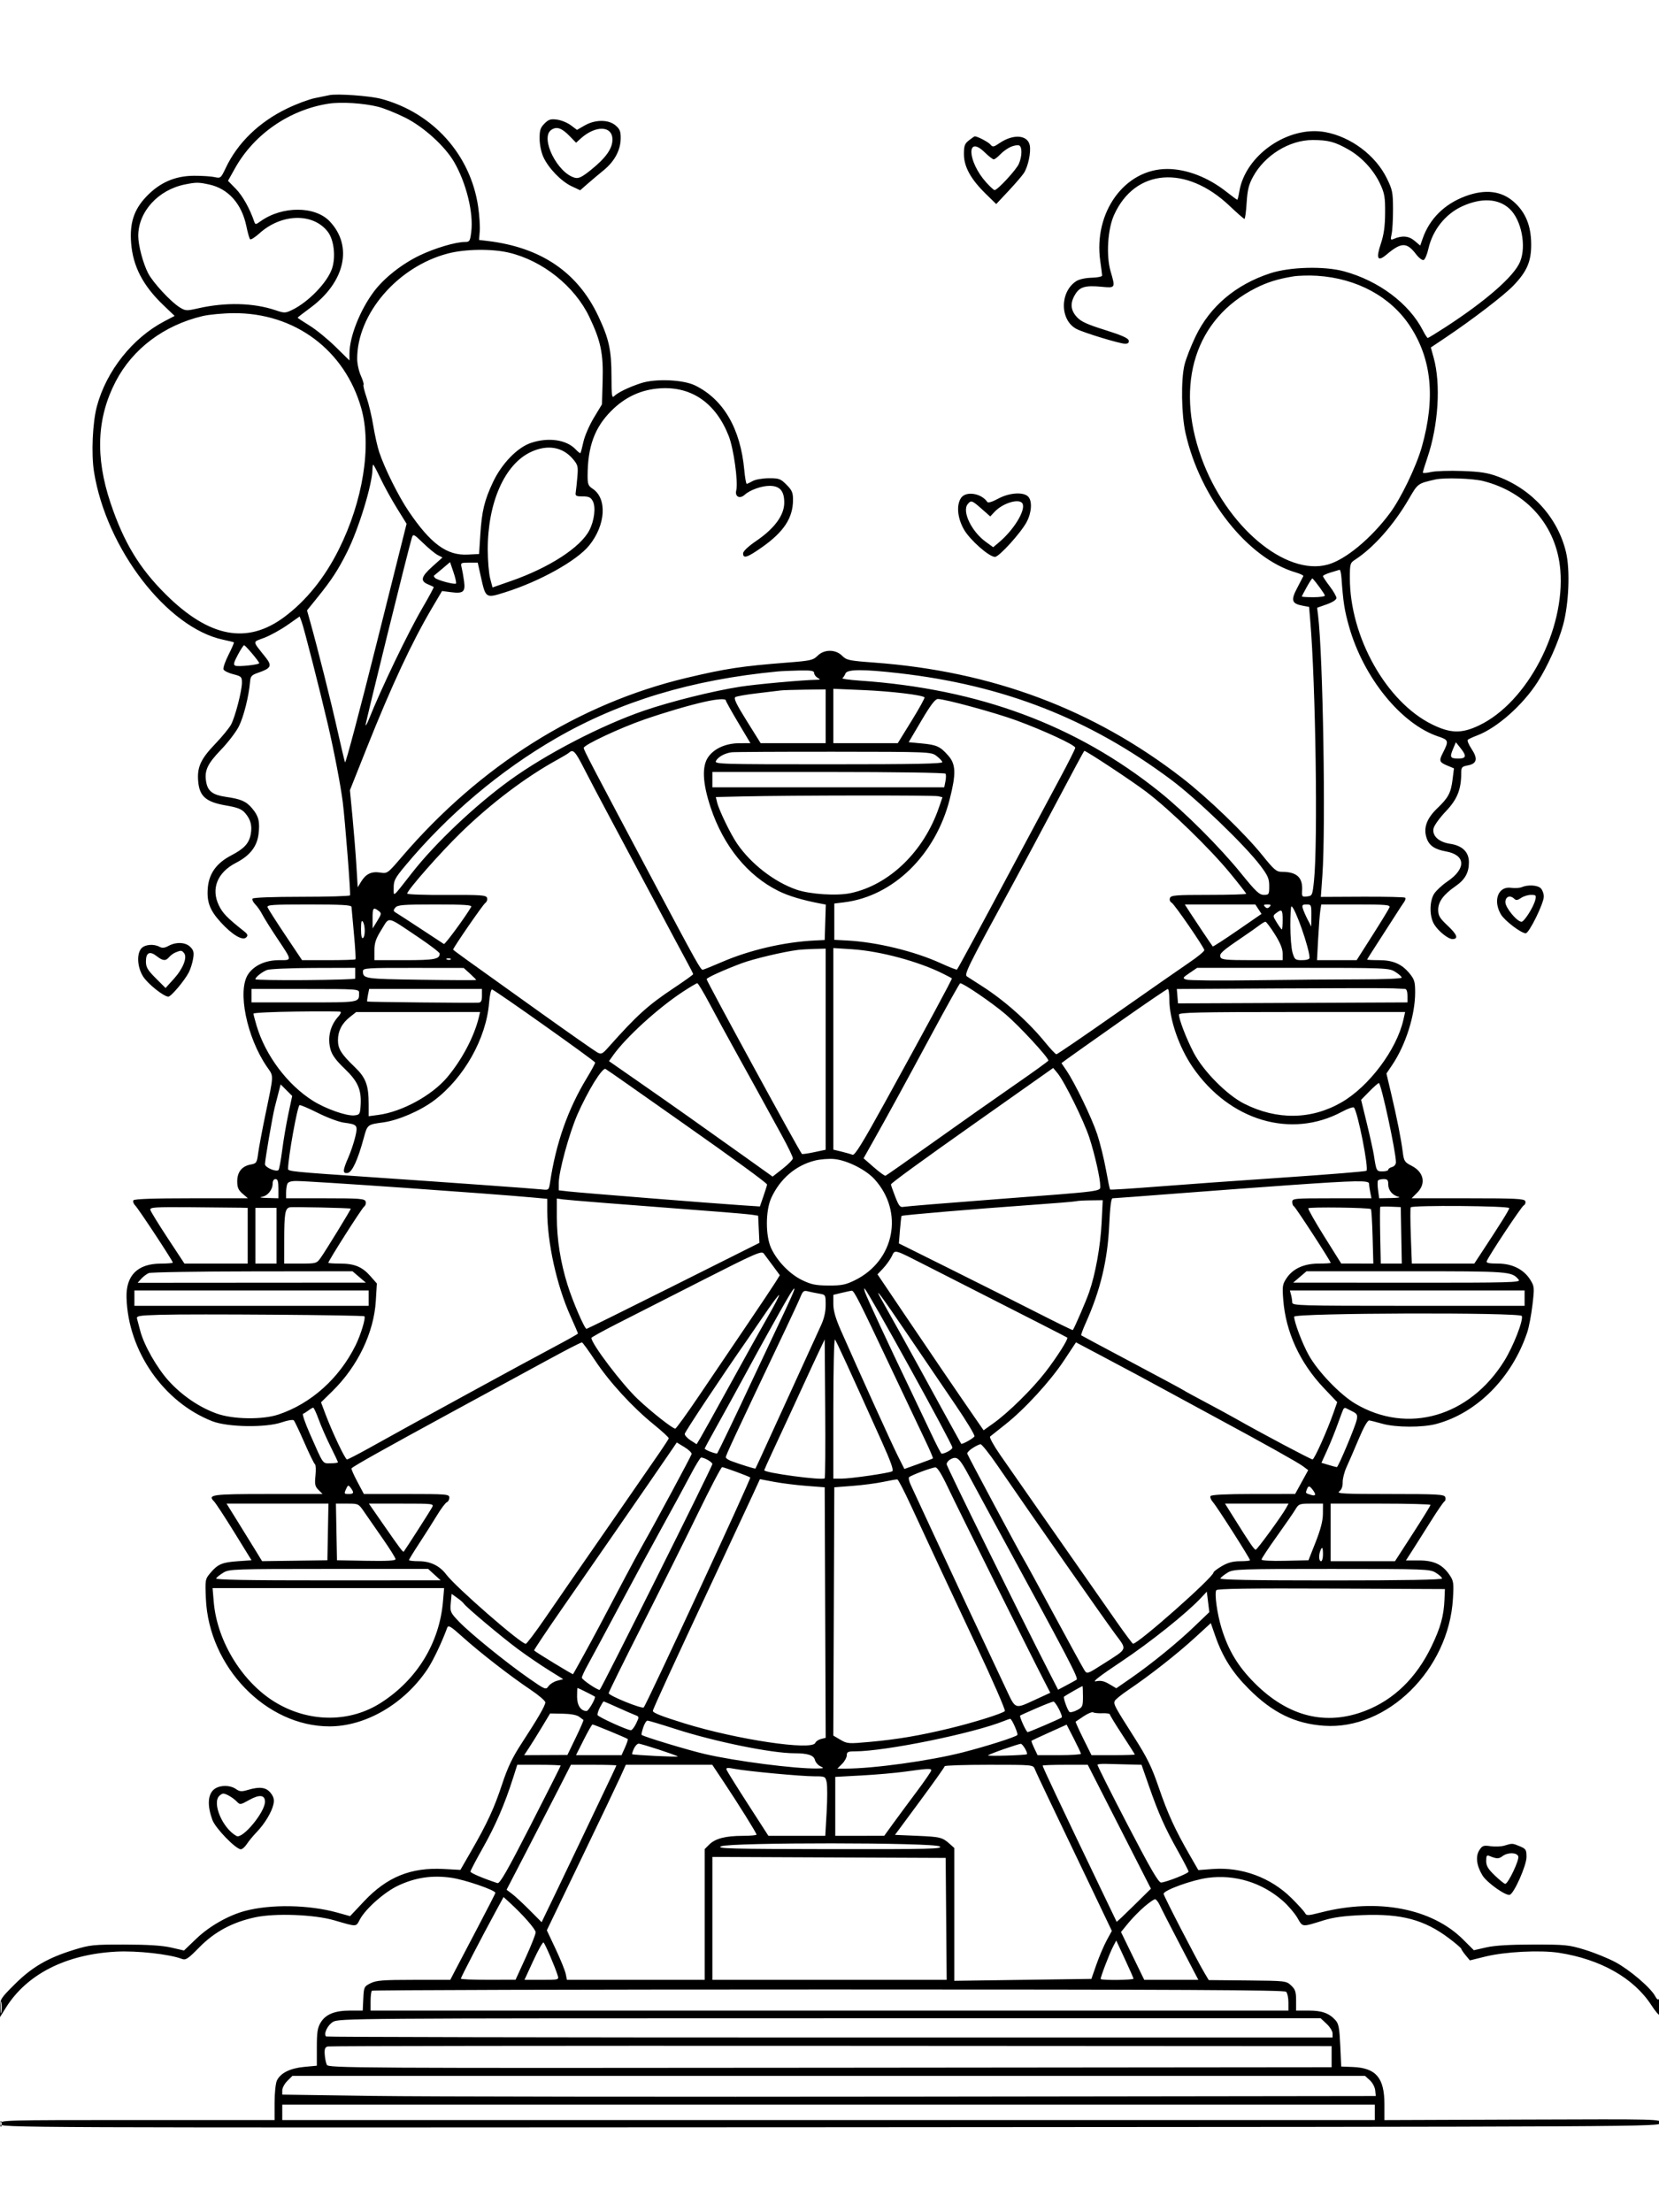 <svg xmlns="http://www.w3.org/2000/svg" width="864" height="1152" viewBox="0 0 864 1152" version="1.1">
	<path d="M 171.500 49.559 C 170.400 49.812, 167.025 50.501, 164 51.089 C 160.975 51.677, 154.450 54.116, 149.500 56.508 C 134.914 63.556, 123.750 74.379, 117.552 87.482 C 115.038 92.796, 114.880 92.924, 111.734 92.222 C 109.955 91.825, 105.125 91.517, 101 91.537 C 91.082 91.587, 83.080 95.107, 76.093 102.495 C 69.762 109.190, 67.493 116.146, 68.280 126.450 C 69.216 138.696, 74.435 148.746, 85.186 159.005 L 90.954 164.510 85.615 167.305 C 69.051 175.978, 55.452 193.085, 50.484 211.500 C 48.186 220.019, 47.460 236.343, 48.962 245.720 C 55.380 285.775, 87.088 326.975, 116.228 333.124 C 119.128 333.736, 121.642 334.363, 121.815 334.517 C 121.989 334.671, 120.721 337.590, 118.998 341.003 C 117.276 344.416, 116.103 347.825, 116.392 348.580 C 116.682 349.334, 118.962 350.465, 121.459 351.094 C 125.671 352.154, 126 352.471, 126 355.459 C 126 359.676, 122.575 372.984, 120.407 377.192 C 119.470 379.011, 115.677 383.650, 111.980 387.500 C 104.431 395.360, 102.522 399.669, 103.246 407.209 C 103.968 414.727, 107.380 417.647, 117.492 419.406 C 123.855 420.512, 125.868 421.308, 127.702 423.440 C 130.549 426.750, 131.406 430.024, 130.578 434.435 C 129.681 439.215, 127.167 441.939, 120.400 445.461 C 112.776 449.428, 108.840 454.888, 108.221 462.353 C 107.613 469.677, 109.252 474.021, 114.994 480.303 C 120.955 486.825, 126.374 490.036, 128.232 488.147 C 129.259 487.103, 129.025 486.481, 127 484.873 C 118.245 477.923, 115.980 475.591, 113.987 471.473 C 109.780 462.783, 113.205 454.285, 122.925 449.297 C 130.151 445.589, 133.880 440.812, 134.655 434.269 C 135.414 427.856, 134.696 424.981, 131.339 420.991 C 128.210 417.273, 125.583 416.117, 117.647 414.969 C 110.902 413.994, 108.292 412.071, 107.423 407.441 C 106.301 401.459, 107.901 397.892, 115.017 390.506 C 118.730 386.653, 122.957 381.130, 124.410 378.232 C 126.916 373.234, 129.605 362.524, 130.219 355.094 C 130.465 352.109, 130.993 351.518, 134.498 350.311 C 141.173 348.011, 141.810 346.727, 138.410 342.428 C 131.222 333.337, 131.311 334.541, 137.651 332.115 C 140.743 330.932, 146.150 327.952, 149.666 325.495 L 156.059 321.026 157.075 323.698 C 158.295 326.905, 166.577 359.349, 170.809 377.500 C 173.976 391.079, 177.401 408.931, 178.492 417.542 C 179.721 427.244, 182.711 465.507, 182.298 466.250 C 182.069 466.663, 170.685 467, 157 467 C 142.119 467, 131.879 467.387, 131.523 467.964 C 131.195 468.493, 131.820 469.820, 132.910 470.910 C 134.001 472.001, 135.658 474.380, 136.592 476.197 C 137.527 478.014, 140.972 483.522, 144.249 488.437 C 152.333 500.564, 152.276 500, 145.423 500 C 138.305 500, 132.376 502.675, 129.250 507.297 C 123.502 515.796, 128.451 540.167, 139.053 555.577 C 142.637 560.787, 142.715 558.710, 138.104 581 C 136.454 588.975, 134.803 597.822, 134.435 600.661 C 133.807 605.503, 133.566 605.859, 130.520 606.430 C 125.967 607.284, 123.545 610.324, 123.545 615.186 C 123.545 618.350, 124.142 619.725, 126.328 621.606 L 129.112 624 99.615 624 C 79.753 624, 69.902 624.349, 69.457 625.069 C 69.094 625.658, 69.549 626.895, 70.470 627.819 C 72.216 629.572, 90 656.586, 90 657.486 C 90 657.769, 87.188 658.007, 83.750 658.016 C 71.708 658.048, 65.576 664.115, 65.894 675.682 C 66.659 703.483, 85.102 730.106, 110.500 740.069 C 118.567 743.234, 138.493 743.547, 146.840 740.640 C 149.800 739.609, 152.549 739.163, 153.008 739.640 C 153.464 740.113, 155.948 745.342, 158.530 751.260 C 161.111 757.178, 163.590 762.246, 164.038 762.523 C 164.486 762.800, 164.604 765.439, 164.300 768.387 C 163.828 772.959, 164.059 774.059, 165.873 775.873 L 168 778 139.559 778 C 110.374 778, 108.009 778.321, 111.449 781.819 C 112.358 782.744, 117.128 790.025, 122.049 798 L 130.997 812.500 123.749 813.008 C 115.617 813.579, 113.411 814.535, 109.502 819.180 C 106.866 822.313, 106.800 822.692, 107.219 832.453 C 108.750 868.118, 138.621 899, 171.587 899 C 190.454 899, 210.527 887.289, 222.605 869.234 C 225.564 864.811, 230.131 855.230, 232.888 847.663 C 233.461 846.088, 234.625 846.784, 241.028 852.534 C 250.111 860.688, 265.771 872.840, 276.250 879.865 C 280.513 882.723, 284 885.702, 284 886.486 C 284 888.172, 280.125 894.868, 271.557 907.987 C 266.884 915.142, 264.369 920.419, 261.532 929.019 C 257.383 941.594, 253.732 949.495, 245.309 964.118 L 239.770 973.736 231.135 973.265 C 214.033 972.333, 201.545 977.389, 189.608 990.079 L 182.324 997.821 175.611 995.960 C 160.816 991.857, 141.008 991.519, 127.500 995.139 C 118.940 997.433, 109.042 1003.060, 102.416 1009.399 L 95.813 1015.717 89.156 1014.182 C 84.562 1013.123, 77.078 1012.639, 65 1012.619 C 48.663 1012.592, 46.902 1012.774, 38.500 1015.362 C 24.922 1019.543, 16.671 1024.334, 7.750 1033.218 C 0.264 1040.673, -0 1041.097, -0 1045.664 L -0 1050.392 3.099 1045.446 C 14.038 1027.986, 34.353 1017.685, 60.573 1016.303 C 71.317 1015.738, 88.190 1017.601, 94.687 1020.071 C 96.742 1020.853, 97.854 1020.117, 103.860 1014.004 C 111.799 1005.921, 121.145 1000.922, 133.035 998.397 C 143.404 996.195, 163.656 996.972, 174 999.969 C 186.147 1003.488, 185.293 1003.513, 187.405 999.568 C 190.417 993.942, 200.259 985.242, 207.385 981.907 C 216.418 977.680, 225.027 976.409, 235.042 977.826 C 242.047 978.816, 258 984.288, 258 985.700 C 258 985.983, 253.702 994.378, 248.450 1004.357 C 243.197 1014.336, 237.910 1024.412, 236.701 1026.750 L 234.503 1031 215.502 1031.002 C 199.415 1031.003, 195.963 1031.271, 193 1032.752 C 189.622 1034.439, 189.490 1034.718, 189.202 1040.750 L 188.905 1047 182.420 1047 C 174.367 1047, 169.641 1048.900, 167.026 1053.190 C 165.372 1055.902, 165.007 1058.236, 165.004 1066.105 L 165 1075.711 158.416 1076.326 C 151.030 1077.015, 145.972 1079.571, 144.172 1083.522 C 143.527 1084.937, 143 1090.123, 143 1095.047 L 143 1104 71.500 1104 C 0.653 1104, 0 1104.018, 0 1106.001 C 0 1108, 0.500 1108.002, 432.250 1107.751 C 863.642 1107.500, 864.501 1107.496, 864.787 1105.500 C 865.072 1103.514, 864.578 1103.502, 793.037 1103.763 L 721 1104.026 720.998 1095.763 C 720.996 1082.028, 716.627 1076.867, 704.589 1076.382 L 698.500 1076.136 698 1065.168 C 697.584 1056.049, 697.163 1053.828, 695.502 1051.997 C 692.181 1048.336, 688.452 1047, 681.550 1047 L 675 1047 675 1041.674 C 675 1037.243, 674.567 1035.941, 672.420 1033.924 C 669.882 1031.539, 669.518 1031.497, 649.670 1031.309 L 629.500 1031.118 627.239 1027.309 C 623.110 1020.354, 606 987.240, 606 986.205 C 606 984.346, 620.798 978.984, 628.961 977.886 C 643.059 975.989, 657.144 980.285, 668.021 989.800 C 670.767 992.202, 674.202 996.194, 675.654 998.672 C 678.590 1003.682, 677.720 1003.601, 689.500 999.966 C 694.497 998.425, 700.224 997.656, 709.512 997.281 C 729.871 996.458, 741.840 999.676, 754.750 1009.442 C 758.188 1012.042, 761.016 1014.469, 761.036 1014.835 C 761.056 1015.201, 762.068 1016.706, 763.286 1018.181 L 765.500 1020.862 773.500 1018.885 C 783.825 1016.332, 802.231 1015.393, 811.991 1016.921 C 833.686 1020.316, 850.875 1030.078, 860.043 1044.210 C 862.081 1047.350, 864.029 1049.637, 864.374 1049.293 C 864.718 1048.949, 864.993 1046.604, 864.985 1044.083 C 864.976 1041.377, 864.640 1040.020, 864.164 1040.769 C 863.582 1041.686, 862.965 1041.303, 861.941 1039.389 C 859.636 1035.083, 848.740 1025.779, 841.360 1021.816 C 837.587 1019.791, 830.450 1016.887, 825.500 1015.365 C 817.075 1012.774, 815.349 1012.598, 798.500 1012.610 C 786.257 1012.619, 778.433 1013.095, 774.037 1014.099 L 767.575 1015.575 762.034 1010.037 C 745.735 993.747, 717.509 988.348, 688 995.877 C 681.084 997.641, 680.431 997.662, 679.617 996.145 C 679.132 995.240, 675.948 991.742, 672.542 988.372 C 661.744 977.685, 646.643 972.133, 631.489 973.279 L 624.082 973.840 619.669 966.170 C 611.954 952.760, 608.143 944.445, 603.502 930.897 C 599.795 920.074, 597.481 915.344, 590.640 904.600 C 580.509 888.690, 579.870 887.502, 580.523 885.802 C 580.806 885.063, 584.030 882.443, 587.688 879.979 C 598.578 872.644, 612.937 861.391, 622.044 853.054 L 630.588 845.234 632.895 851.867 C 636.743 862.933, 641.817 870.947, 650.434 879.571 C 662.737 891.883, 674.422 897.596, 689.500 898.671 C 722.486 901.022, 754.523 869.470, 756.686 832.500 C 757.170 824.217, 757.025 823.226, 754.853 820.054 C 751.163 814.666, 746.725 812.588, 738.906 812.588 L 732.202 812.588 735.772 807.044 C 737.735 803.995, 742.015 797.225, 745.283 792 C 748.550 786.775, 751.689 782.208, 752.258 781.851 C 752.826 781.494, 753.015 780.481, 752.677 779.601 C 752.134 778.185, 748.795 778, 723.840 778 C 699.815 778, 695.894 777.798, 697.476 776.642 C 698.687 775.755, 699.308 774.104, 699.262 771.892 C 699.222 770.026, 700.125 766.475, 701.268 764 C 702.410 761.525, 705.234 755, 707.542 749.500 C 710.184 743.206, 712.251 739.568, 713.119 739.684 C 713.879 739.785, 716.975 740.568, 720 741.422 C 726.914 743.376, 740.807 743.427, 747.955 741.525 C 769.192 735.873, 787.476 717.456, 795.394 693.739 C 796.269 691.120, 797.485 684.726, 798.098 679.529 C 799.160 670.523, 799.110 669.914, 797.019 666.531 C 793.621 661.033, 787.590 658, 780.055 658 C 775.446 658, 773.915 657.669, 774.275 656.750 C 775.418 653.825, 792.261 628.434, 793.528 627.725 C 794.292 627.297, 794.662 626.284, 794.351 625.474 C 793.871 624.222, 789.372 624, 764.470 624 L 735.154 624 738.077 621.077 C 742.800 616.354, 741.537 610.335, 735.138 607.071 C 731.488 605.208, 731.146 604.668, 730.528 599.780 C 729.674 593.035, 727.529 582.236, 724.466 569.264 L 722.049 559.028 725.009 554.642 C 732.100 544.134, 737 528.664, 737 516.780 C 737 511.245, 736.630 510.007, 734.035 506.858 C 729.997 501.960, 725.443 500, 718.099 500 C 714.744 500, 712 499.863, 712 499.695 C 712 499.527, 714.812 495.065, 718.250 489.779 C 721.688 484.493, 725.729 478.218, 727.231 475.834 C 728.733 473.450, 730.517 470.734, 731.195 469.798 C 731.874 468.862, 732.151 467.818, 731.811 467.478 C 731.471 467.137, 721.449 466.905, 709.541 466.960 L 687.889 467.061 688.694 455.781 C 690.490 430.644, 689.002 341.025, 686.449 320.494 L 685.950 316.487 690.975 314.702 C 694.019 313.621, 696 312.319, 696 311.399 C 696 310.564, 694.425 307.817, 692.500 305.296 C 690.575 302.775, 689 300.398, 689 300.014 C 689 299.631, 690.795 298.779, 692.989 298.121 C 695.183 297.464, 697.278 296.830, 697.644 296.713 C 698.010 296.596, 698.455 298.525, 698.634 301 C 699.547 313.675, 700.179 317.744, 702.532 326.114 C 710.043 352.826, 729.728 377.099, 749.101 383.534 C 754.484 385.322, 754.616 385.824, 751.373 392.200 C 749.355 396.169, 749.626 396.946, 753.608 398.610 L 757.216 400.117 756.505 405.807 C 755.618 412.906, 754.322 415.369, 748.573 420.873 C 742.994 426.215, 741.223 431.115, 742.963 436.389 C 744.257 440.308, 747.139 442.306, 753.034 443.371 C 763.357 445.236, 763.693 452.300, 753.778 459.038 C 750.977 460.942, 747.857 463.850, 746.846 465.500 C 744.368 469.543, 744.412 477.313, 746.936 481.397 C 749.127 484.942, 754.179 489, 756.400 489 C 759.684 489, 758.901 486.693, 754.079 482.167 C 749.786 478.136, 749 476.837, 749 473.776 C 749 469.584, 751.755 465.828, 758.008 461.494 C 763 458.035, 765 454.461, 765 449.002 C 765 443.687, 761.613 440.364, 755.218 439.405 C 749.230 438.507, 745.685 435.155, 746.615 431.271 C 746.980 429.747, 749.857 425.788, 753.009 422.473 C 758.939 416.234, 761 411.100, 761 402.562 C 761 399.548, 761.335 399.160, 764.444 398.577 C 769.178 397.688, 769.768 395.117, 766.404 390.034 C 764.921 387.793, 764.019 385.648, 764.400 385.267 C 764.780 384.886, 767.028 383.840, 769.394 382.942 C 779.676 379.039, 793.085 367.159, 800.772 355.143 C 806.033 346.917, 811.575 334.541, 814.043 325.500 C 817.055 314.473, 817.770 296.886, 815.584 287.603 C 811.383 269.758, 797.998 254.867, 780.161 248.196 C 774.835 246.204, 771.095 245.616, 761.500 245.265 C 754.900 245.023, 747.587 245.267, 745.250 245.806 C 742.913 246.346, 741 246.464, 741 246.069 C 741 245.674, 742.067 242.214, 743.371 238.380 C 749.115 221.492, 750.460 199.989, 746.634 186.224 L 745.167 180.948 752.834 175.809 C 766.838 166.422, 783.291 153.814, 788.149 148.747 C 795.293 141.296, 797.514 136.094, 797.434 127 C 797.350 117.439, 794.458 110.453, 788.362 105.088 C 781.873 99.375, 773.451 98.384, 763.288 102.137 C 752.343 106.178, 744.538 113.877, 740.932 124.189 L 739.643 127.877 736.640 125.350 C 733.635 122.822, 730.170 122.537, 725.754 124.453 C 724.217 125.120, 724.097 124.809, 724.754 121.855 C 725.164 120.010, 725.489 114.194, 725.477 108.931 C 725.455 100.185, 725.174 98.796, 722.209 92.773 C 716.356 80.885, 703.566 71.286, 690.286 68.816 C 670.979 65.225, 648.452 80.811, 645.405 99.869 C 645.042 102.141, 644.564 104, 644.343 104 C 644.122 104, 641.619 102.164, 638.780 99.920 C 629.151 92.309, 617.972 88, 607.856 88 C 585.739 88, 569.351 110.614, 573.029 136.058 C 573.541 139.601, 573.968 142.950, 573.978 143.500 C 573.988 144.050, 571.526 144.558, 568.506 144.630 C 565.254 144.707, 561.974 145.442, 560.460 146.434 C 551.816 152.098, 551.961 166.845, 560.706 171.339 C 564.591 173.336, 583.244 179, 585.934 179 C 587.478 179, 588.048 178.486, 587.819 177.300 C 587.585 176.085, 584.070 174.529, 575.496 171.844 C 566.041 168.883, 562.917 167.439, 560.750 165.028 C 557.486 161.397, 557.245 157.750, 559.973 153.277 C 562.352 149.374, 565.216 148.544, 573.605 149.328 C 580.977 150.016, 580.947 150.066, 578.387 141.259 C 576.003 133.059, 576.866 119.288, 580.228 111.875 C 591.152 87.789, 617.707 85.717, 640.328 107.185 C 644.273 110.928, 647.774 113.993, 648.109 113.996 C 648.444 113.998, 648.954 110.220, 649.242 105.600 C 649.658 98.939, 650.345 96.136, 652.563 92.062 C 658.682 80.818, 671.544 72.897, 683.650 72.916 C 691.806 72.928, 695.247 73.850, 702.386 77.935 C 709.267 81.872, 715.482 88.643, 718.805 95.825 C 721.083 100.747, 721.422 102.761, 721.359 111 C 721.307 117.931, 720.703 122.240, 719.127 126.933 C 716.518 134.702, 717.442 136.489, 722.060 132.603 C 729.840 126.057, 732.633 126.030, 737.533 132.454 C 738.970 134.339, 740.722 135.660, 741.425 135.390 C 742.129 135.120, 743.240 132.505, 743.895 129.578 C 746.077 119.828, 752.750 111.433, 761.500 107.432 C 771.472 102.871, 780.392 103.343, 786.177 108.738 C 792.354 114.499, 795.050 128.158, 791.627 136.351 C 788.471 143.903, 773.910 156.657, 752.803 170.356 C 748.019 173.460, 743.866 176, 743.573 176 C 743.280 176, 742.164 174.281, 741.092 172.181 C 733.916 158.114, 718.094 146.223, 700 141.298 C 689.654 138.482, 671.761 138.959, 661.500 142.325 C 643.516 148.224, 630.114 159.583, 622.593 175.302 C 620.173 180.361, 617.600 186.975, 616.876 190 C 614.983 197.911, 615.255 215.876, 617.415 225.500 C 625.013 259.363, 649.859 290.801, 674.778 298.083 C 677.131 298.771, 678.931 299.633, 678.778 300 C 678.625 300.367, 677.170 303.173, 675.545 306.234 C 672.160 312.612, 672.703 314.346, 678.420 315.419 L 681.769 316.047 682.378 323.274 C 685.191 356.676, 686.378 438.834, 684.332 458.500 C 683.523 466.275, 683.422 466.509, 680.714 466.820 C 678.128 467.117, 677.943 466.901, 678.132 463.820 C 678.556 456.928, 675.396 454, 667.533 454 C 664.757 454, 663.508 452.934, 657.433 445.379 C 648.388 434.132, 629.035 415.481, 615.664 405.127 C 569.449 369.338, 516.661 349.559, 455.289 345.035 C 442.185 344.069, 440.884 343.793, 438.584 341.494 C 435.136 338.045, 429.224 338.049, 425.772 341.501 C 423.497 343.775, 422.106 344.092, 410.386 345.004 C 386.355 346.874, 377.902 348.154, 357.500 353.012 C 301.308 366.394, 250.004 398.657, 209.248 446.243 C 201.862 454.867, 201.710 454.977, 198.014 454.386 C 193.505 453.665, 190.535 455.072, 188.095 459.085 L 186.296 462.042 185.610 450.771 C 185.232 444.572, 184.320 433.200, 183.582 425.500 L 182.240 411.500 191.047 389.383 C 203.898 357.108, 214.535 334.314, 225.065 316.487 L 230.213 307.771 234.856 308.371 C 241.314 309.205, 242.443 308.248, 241.669 302.599 C 241.322 300.070, 240.756 296.876, 240.411 295.501 C 239.811 293.110, 239.982 293, 244.291 293 L 248.799 293 250.437 300.359 C 252.946 311.640, 252.919 311.622, 263.026 308.445 C 281.173 302.739, 300.471 291.974, 306.906 283.968 C 315.493 273.282, 316.276 259.503, 308.584 254.463 C 306.355 253.003, 306.003 252.064, 306.020 247.635 C 306.079 232.572, 309.661 222.723, 318.225 214.080 C 325.554 206.682, 334.045 202.782, 344.087 202.201 C 360.363 201.259, 372.842 210.011, 379.521 227.054 C 382.099 233.631, 384.512 251.113, 383.435 255.404 C 382.625 258.632, 385.256 259.983, 387.824 257.659 C 390.595 255.152, 396.593 253, 400.813 253 C 406.190 253, 408.522 255.748, 408.430 261.978 C 408.335 268.386, 403.305 275.212, 393.986 281.580 C 389.637 284.551, 387 287.041, 387 288.177 C 387 291.059, 389.172 290.361, 396.736 285.049 C 408.229 276.978, 413 269.703, 413 260.251 C 413 256.522, 412.448 255.248, 409.600 252.400 C 406.496 249.296, 405.691 249.003, 400.350 249.035 C 397.132 249.055, 393.375 249.714, 392 250.500 C 390.625 251.286, 389.227 251.945, 388.894 251.965 C 388.560 251.984, 387.987 248.738, 387.619 244.750 C 385.634 223.205, 376.816 208.017, 362.076 200.755 C 355.815 197.671, 341.403 197.052, 333.794 199.542 C 327.534 201.590, 321.749 204.394, 319.836 206.307 C 318.673 207.470, 318.462 205.914, 318.456 196.090 C 318.448 182.264, 317.175 176.458, 311.528 164.500 C 300.785 141.751, 281.713 128.820, 253.995 125.492 L 249.489 124.951 249.850 120.412 C 250.049 117.915, 249.678 112.189, 249.025 107.686 C 245.093 80.552, 225.406 58.650, 198.500 51.478 C 192.558 49.894, 175.355 48.671, 171.500 49.559 M 171.169 53.979 C 150.776 57.125, 132.344 69.832, 122.413 87.590 L 118.739 94.159 122.819 98.329 C 126.319 101.908, 130.086 108.607, 132.372 115.321 C 132.965 117.065, 133.108 117.059, 135.746 115.185 C 147.017 107.178, 164.072 107.219, 171.714 115.272 C 183.967 128.187, 179.681 147.038, 161.445 160.427 C 157.900 163.030, 155 165.285, 155 165.438 C 155 165.591, 157.799 167.444, 161.221 169.555 C 164.642 171.667, 170.717 176.618, 174.721 180.557 L 182 187.719 182 184.070 C 182 175.335, 187.564 161.306, 194.849 151.672 C 200.119 144.703, 209.308 137.465, 218.500 133.040 C 226.445 129.216, 237.272 126, 242.199 126 C 244.554 126, 244.825 125.555, 245.434 120.685 C 246.662 110.857, 242.836 95.286, 236.514 84.380 C 231.714 76.102, 220.625 66.046, 211 61.245 C 206.325 58.912, 199.995 56.374, 196.933 55.605 C 189.427 53.717, 177.672 52.975, 171.169 53.979 M 283.576 64.333 C 281.448 66.461, 281.004 67.831, 281.022 72.205 C 281.035 75.230, 281.859 79.296, 282.946 81.690 C 285.590 87.512, 292.232 94.419, 297.627 96.955 L 302.162 99.086 305.916 95.793 C 307.981 93.982, 311.773 90.787, 314.344 88.693 C 320.017 84.072, 323.162 78.248, 323.253 72.195 C 323.310 68.469, 322.844 67.262, 320.605 65.337 C 316.932 62.177, 309.989 62.176, 304.500 65.334 L 300.500 67.635 297.287 65.227 C 295.521 63.903, 292.292 62.581, 290.113 62.288 C 286.790 61.843, 285.737 62.172, 283.576 64.333 M 287.065 67.667 C 281.143 71.815, 290.341 90.291, 299.468 92.581 C 301.372 93.059, 303.158 92.179, 307.700 88.526 C 315.454 82.288, 318.908 77.460, 318.959 72.785 C 319.041 65.356, 310.129 65.087, 302.261 72.281 L 300.021 74.329 296.598 70.804 C 292.507 66.591, 289.849 65.717, 287.065 67.667 M 504.635 73.073 C 502.392 74.837, 502.001 75.914, 502.009 80.323 C 502.021 86.833, 505.588 93.312, 513.325 100.880 L 518.826 106.260 525.163 99.500 C 528.648 95.782, 532.271 91.575, 533.214 90.150 C 535.409 86.835, 537.005 79.319, 536.290 75.668 C 535.226 70.232, 527.741 69.651, 520.663 74.454 C 517.474 76.618, 516.995 76.699, 515.812 75.273 C 514.725 73.961, 509.080 71, 507.667 71 C 507.448 71, 506.084 71.933, 504.635 73.073 M 526.448 76.455 C 524.826 77.137, 522.375 78.881, 521 80.330 C 519.625 81.780, 518.069 82.973, 517.542 82.983 C 517.015 82.992, 514.910 81.365, 512.863 79.366 C 503.089 69.822, 503.817 84.151, 513.660 95.045 C 515.625 97.220, 517.566 99, 517.974 99 C 519.513 99, 529.333 88.363, 530.638 85.282 C 532.363 81.208, 532.393 76.365, 530.698 75.714 C 529.981 75.439, 528.069 75.773, 526.448 76.455 M 96.407 96.031 C 82.412 98.805, 72 110.237, 72 122.827 C 72 127.731, 74.441 136.985, 77.120 142.236 C 79.589 147.075, 88.905 157.160, 93.568 160.042 C 96.592 161.911, 97.136 161.941, 103.137 160.573 C 117.465 157.307, 132.062 157.668, 143.569 161.575 C 148.021 163.087, 148.607 163.081, 151.928 161.502 C 160.599 157.378, 170.640 146.957, 172.987 139.644 C 174.925 133.608, 173.889 124.854, 170.750 120.738 C 163.127 110.744, 146.633 111.110, 135.101 121.528 C 132.816 123.592, 130.633 124.966, 130.248 124.582 C 129.864 124.197, 128.996 121.171, 128.320 117.857 C 125.929 106.132, 118.866 98.209, 108.900 96.072 C 103.319 94.875, 102.253 94.872, 96.407 96.031 M 233.216 132.019 C 207.053 138.873, 185.908 163.489, 186.022 186.960 C 186.034 189.457, 186.896 193.376, 187.937 195.669 C 188.978 197.961, 189.597 200.069, 189.314 200.353 C 189.031 200.636, 189.741 203.591, 190.893 206.919 C 192.044 210.246, 193.628 216.914, 194.412 221.735 C 195.196 226.556, 196.590 232.750, 197.510 235.500 C 200.350 243.990, 207.476 258.314, 212.725 266.086 C 224.274 283.183, 232.685 289.369, 243.620 288.804 L 249.500 288.500 250.140 278.500 C 250.933 266.102, 252.269 260.563, 256.767 251.023 C 261.268 241.479, 269.396 233.067, 276.428 230.676 C 285.567 227.568, 295.076 228.945, 299.848 234.067 C 301.020 235.325, 302.128 236.162, 302.310 235.927 C 302.493 235.692, 303.190 233.025, 303.859 230 C 304.529 226.975, 306.972 221.362, 309.288 217.528 L 313.500 210.555 313.848 198.436 C 314.261 184.087, 312.919 177.612, 306.924 165.039 C 299.302 149.053, 282.562 135.684, 265 131.557 C 256.081 129.461, 242.208 129.663, 233.216 132.019 M 673.500 143.944 C 665.660 145.213, 660.008 146.967, 654.023 149.988 C 622.636 165.833, 611.776 199.612, 625.646 238.253 C 638.476 273.994, 669.460 300.171, 691.598 293.973 C 700.816 291.392, 714.120 280.346, 723.919 267.139 C 729.670 259.388, 737.608 242.880, 740.482 232.694 C 747.641 207.327, 745.647 186.994, 734.309 169.777 C 724.231 154.471, 706.648 144.951, 686 143.619 C 681.875 143.353, 676.250 143.499, 673.500 143.944 M 105.500 164.594 C 85.371 169.383, 69.080 181.647, 60.240 198.670 C 50.422 217.573, 49.550 237.949, 57.539 261.823 C 64.433 282.426, 72.528 295.830, 86.368 309.559 C 108.940 331.950, 128.651 335.718, 148.009 321.341 C 159.381 312.896, 169.031 300.957, 176.418 286.196 C 189.042 260.970, 193.651 232.150, 188.172 212.691 C 179.612 182.287, 153.484 162.820, 121.590 163.083 C 116.041 163.129, 108.800 163.809, 105.500 164.594 M 276.500 235.353 C 262.818 241.738, 253.973 261.746, 254.019 286.208 C 254.030 291.869, 254.592 298.618, 255.269 301.207 L 256.500 305.913 266.184 302.538 C 286.088 295.600, 302.402 285.013, 306.963 276.073 C 309.548 271.005, 310.363 264.088, 308.739 261 C 307.673 258.975, 306.670 258.500, 303.462 258.500 C 300.058 258.500, 299.546 258.218, 299.826 256.500 C 300.006 255.400, 300.390 251.778, 300.680 248.450 C 301.164 242.894, 300.978 242.128, 298.400 239.064 C 293.036 232.688, 285.094 231.342, 276.500 235.353 M 193.983 244.250 C 193.921 252.193, 186.827 275.380, 180.750 287.500 C 176.060 296.852, 172.689 302.014, 165.289 311.174 L 159.898 317.848 161.526 323.674 C 165.494 337.874, 172.263 364.808, 175.556 379.500 C 177.528 388.300, 179.388 396.175, 179.688 397 C 179.988 397.825, 187.325 370.207, 195.991 335.626 L 211.748 272.752 206.707 264.626 C 203.934 260.157, 200.116 253.238, 198.222 249.250 C 196.328 245.262, 194.603 242, 194.389 242 C 194.175 242, 193.992 243.012, 193.983 244.250 M 747.500 249.692 C 738.290 251.810, 738.448 251.694, 733.710 259.849 C 725.919 273.256, 715.358 285.190, 705.750 291.441 C 703.138 293.140, 703 293.622, 703 301.027 C 703 331.665, 722.003 365.507, 745.780 377.213 C 755.426 381.961, 761.164 382.095, 770.227 377.785 C 795.337 365.842, 815.198 327.909, 812.607 296.843 C 810.704 274.022, 795.432 256.366, 772.540 250.522 C 767.009 249.110, 752.171 248.618, 747.500 249.692 M 500.557 259.223 C 497.990 262.887, 498.604 269.778, 502.031 275.752 C 505.158 281.206, 515.129 289.998, 518.187 289.999 C 520.328 290, 531.787 277.348, 534.722 271.744 C 537.332 266.757, 537.652 260.795, 535.429 258.571 C 532.899 256.042, 525.559 256.571, 519.816 259.697 C 516.762 261.359, 514.600 262.008, 514.181 261.389 C 511.107 256.851, 503.109 255.579, 500.557 259.223 M 503.993 262.508 C 500.902 266.232, 505.926 276.751, 513.376 282.154 L 517.252 284.965 520.246 282.446 C 527.843 276.054, 534.015 266.087, 532.623 262.459 C 531.395 259.259, 522.479 261.732, 517.982 266.519 L 515.722 268.925 511.220 264.963 C 506.177 260.524, 505.758 260.381, 503.993 262.508 M 214.531 279.903 C 212.791 285.385, 190.069 377.402, 190.379 377.712 C 190.572 377.906, 191.318 376.587, 192.036 374.782 C 198.433 358.698, 212.514 329.388, 219.981 316.613 C 223.423 310.724, 226.073 305.793, 225.870 305.655 C 225.666 305.518, 224.262 304.873, 222.750 304.224 C 218.742 302.503, 219.346 300.245, 225.221 294.983 L 230.442 290.307 227.971 289.039 C 226.612 288.341, 223.184 285.521, 220.353 282.772 C 215.571 278.126, 215.159 277.923, 214.531 279.903 M 230.442 296.072 C 228.274 297.914, 226.305 299.559, 226.067 299.727 C 225.828 299.896, 226.053 300.450, 226.567 300.958 C 227.776 302.156, 236.774 304.559, 237.465 303.869 C 237.756 303.578, 237.182 300.951, 236.189 298.031 L 234.385 292.723 230.442 296.072 M 680.615 305.574 C 679.177 308.147, 678 310.420, 678 310.626 C 678 310.832, 680.700 311, 684 311 C 687.300 311, 690 310.612, 690 310.138 C 690 309.474, 685.320 303.010, 683.528 301.198 C 683.364 301.032, 682.053 303.001, 680.615 305.574 M 123.826 341.069 C 121.654 345.174, 121.423 346.225, 122.592 346.674 C 124.209 347.294, 135 346.139, 135 345.346 C 135 344.520, 127.818 335.999, 127.130 336.008 C 126.783 336.013, 125.297 338.290, 123.826 341.069 M 405 349.655 C 360.198 353.949, 322.908 365.200, 289.500 384.504 C 260.316 401.367, 233.149 424.332, 211.081 450.791 C 205.726 457.211, 205.004 458.585, 205.033 462.291 C 205.072 467.145, 204.015 468.010, 214.686 454.393 C 226.753 438.997, 247.554 419.319, 265.500 406.322 C 284.388 392.643, 313.082 377.755, 335.309 370.102 C 349.163 365.332, 371.371 359.799, 385.510 357.595 C 393.803 356.302, 417.840 354.128, 425.500 353.978 C 427.339 353.942, 427.359 353.857, 425.750 352.920 C 424.788 352.359, 424 351.248, 424 350.450 C 424 349.294, 422.428 349.032, 416.250 349.160 C 411.988 349.248, 406.925 349.471, 405 349.655 M 440.292 350.750 C 439.936 351.712, 439.229 352.780, 438.719 353.123 C 438.209 353.466, 442.226 354.051, 447.646 354.423 C 509.705 358.686, 560.509 377.538, 604 412.441 C 617.016 422.887, 635.366 441.240, 646.303 454.750 C 653.975 464.228, 655.850 466, 658.205 466 C 660.858 466, 661 465.767, 661 461.424 C 661 457.522, 660.311 455.938, 656.325 450.674 C 648.318 440.101, 623.328 416.061, 610 406.111 C 567.264 374.206, 522.796 356.805, 468 350.545 C 449.362 348.415, 441.130 348.476, 440.292 350.750 M 406.500 359.558 C 405.400 359.715, 399.959 360.370, 394.410 361.014 C 388.860 361.658, 383.723 362.553, 382.994 363.004 C 381.987 363.626, 383.406 366.608, 388.902 375.412 L 396.136 387 413.068 387 L 430 387 430 373 L 430 359 419.250 359.136 C 413.337 359.211, 407.600 359.401, 406.500 359.558 M 434 372.846 L 434 387 450.779 387 L 467.557 387 474.769 375.323 C 478.735 368.901, 481.754 363.421, 481.478 363.144 C 480.231 361.897, 464.119 359.978, 449.750 359.364 L 434 358.691 434 372.846 M 367 365.446 C 358.582 367.346, 346.552 370.879, 335.500 374.699 C 323.021 379.012, 304 387.927, 304 389.464 C 304 390.589, 307.611 397.494, 342.971 464 C 362.489 500.710, 364.891 505, 365.923 505 C 366.325 505, 370.756 503.221, 375.768 501.048 C 390.384 494.708, 408.399 490.530, 424.500 489.744 L 429.500 489.500 429.787 480.278 L 430.074 471.057 427.287 470.526 C 417.860 468.730, 410.759 466.606, 405.500 464.012 C 389.344 456.041, 376.748 440.542, 370.078 420.425 C 365.856 407.694, 365.465 398.951, 368.901 394.133 C 372.079 389.678, 378.087 387.049, 385.157 387.022 L 390.815 387 384.413 376.250 C 380.891 370.337, 378.008 365.163, 378.005 364.750 C 377.998 363.699, 373.473 363.985, 367 365.446 M 479.867 375.253 L 473.233 386.500 479.967 387.135 C 487.859 387.878, 489.650 388.698, 493.863 393.497 C 497.827 398.011, 497.985 402.862, 494.603 416.192 C 487.246 445.194, 465.157 466.758, 439.613 469.876 L 434.500 470.500 434.500 479.953 L 434.500 489.407 441 489.749 C 456.631 490.572, 476.241 495.332, 490.099 501.667 C 494.465 503.663, 498.191 505.117, 498.379 504.898 C 499.037 504.130, 510.903 482.206, 527.278 451.500 C 536.371 434.450, 547.449 413.750, 551.895 405.500 C 556.342 397.250, 559.984 390.002, 559.990 389.394 C 560.003 387.988, 543.847 380.486, 529.333 375.157 C 518.374 371.134, 492.193 363.997, 488.418 364.003 C 487.036 364.006, 484.647 367.148, 479.867 375.253 M 756.741 390.008 C 754.914 394.372, 755.268 395, 759.559 395 C 763.660 395, 763.914 393.655, 760.596 389.508 L 758.203 386.517 756.741 390.008 M 296.450 391.876 C 295.928 392.359, 293.250 393.983, 290.500 395.487 C 274.011 404.502, 256.024 418.070, 240.135 433.479 C 229.605 443.690, 212.215 463.421, 212.066 465.327 C 212.030 465.781, 221.234 466.102, 232.518 466.040 C 250.386 465.942, 253.113 466.132, 253.643 467.512 C 253.984 468.400, 253.552 469.624, 252.660 470.298 C 251.340 471.295, 236 493.557, 236 494.476 C 236 494.793, 240.077 497.736, 281.165 527.081 C 296.381 537.948, 309.852 547.385, 311.099 548.053 C 313.147 549.149, 313.703 548.890, 316.827 545.383 C 331.864 528.505, 337.326 523.572, 351.250 514.292 C 356.613 510.718, 361 507.571, 361 507.298 C 361 507.025, 359.486 504.034, 357.635 500.651 C 355.784 497.268, 348.289 483.250, 340.980 469.500 C 333.671 455.750, 323.465 436.625, 318.300 427 C 313.135 417.375, 306.792 405.340, 304.205 400.255 C 299.651 391.305, 298.462 390.021, 296.450 391.876 M 381 391.752 C 377.459 392.221, 374.007 394.119, 372.887 396.210 C 371.972 397.921, 374.576 398, 431.548 398 C 477.172 398, 491.074 397.721, 490.770 396.811 C 490.552 396.157, 489.131 394.694, 487.612 393.561 C 484.910 391.544, 483.758 391.499, 434.175 391.460 C 406.304 391.438, 382.375 391.569, 381 391.752 M 550.553 417.250 C 542.923 431.688, 532.388 451.375, 527.141 461 C 503.858 503.717, 502.017 507.435, 503.618 508.500 C 504.446 509.050, 507.967 511.315, 511.443 513.532 C 523.163 521.010, 535.578 532.061, 544.268 542.750 C 547.063 546.188, 549.722 549, 550.178 549 C 550.634 549, 564.618 539.453, 581.254 527.784 C 597.889 516.115, 615.100 504.127, 619.500 501.143 C 623.900 498.160, 627.366 495.269, 627.203 494.718 C 626.543 492.495, 611.644 470.900, 610.221 470.104 C 609.326 469.603, 608.950 468.574, 609.314 467.624 C 609.860 466.202, 612.368 466, 629.469 466 C 640.211 466, 649 465.744, 649 465.432 C 649 465.119, 645.223 460.271, 640.607 454.658 C 629.985 441.744, 609.263 421.640, 596.970 412.322 C 589.409 406.592, 565.800 391, 564.684 391 C 564.542 391, 558.184 402.813, 550.553 417.250 M 371 406 L 371 410 431.375 410 L 491.750 410 492.371 406.897 C 492.712 405.191, 492.742 403.391, 492.437 402.897 C 492.119 402.384, 466.044 402, 431.441 402 L 371 402 371 406 M 386.649 414.739 L 372.798 415.058 373.446 417.779 C 374.423 421.875, 380.497 434.409, 383.912 439.372 C 391.177 449.932, 403.260 459.282, 414.794 463.271 C 421.870 465.718, 435.906 466.615, 443.072 465.078 C 463.219 460.757, 481.120 443.403, 488.973 420.580 L 490.832 415.175 488.655 414.628 C 486.446 414.074, 412.018 414.154, 386.649 414.739 M 792.500 461.984 C 791.400 462.448, 788.919 462.601, 786.986 462.324 C 780.301 461.365, 777.402 468.870, 781.651 476.140 C 783.572 479.428, 792.196 486, 794.589 486 C 796.352 486, 804 470.453, 804 466.869 C 804 465.370, 803.293 463.436, 802.429 462.571 C 800.750 460.893, 795.784 460.599, 792.500 461.984 M 792.138 467.616 C 790.441 468.805, 789.537 468.937, 788.716 468.116 C 786.507 465.907, 784 466.820, 784 469.833 C 784 472.681, 790.062 480.002, 792.417 479.998 C 793.802 479.996, 798.638 472.352, 799.533 468.750 C 800.160 466.227, 799.978 466, 797.331 466 C 795.744 466, 793.407 466.727, 792.138 467.616 M 139.376 472.537 C 139.700 473.383, 143.869 479.908, 148.639 487.037 L 157.312 500 170.989 500 C 178.512 500, 184.863 499.804, 185.103 499.563 C 185.343 499.323, 184.995 493.361, 184.329 486.313 C 183.664 479.266, 183.092 472.938, 183.059 472.250 C 183.014 471.289, 177.880 471, 160.893 471 C 141.414 471, 138.856 471.183, 139.376 472.537 M 205.879 472.645 C 204.705 474.060, 204.774 474.446, 206.371 475.395 C 207.393 476.003, 213.240 479.797, 219.364 483.826 C 225.489 487.856, 230.809 491.353, 231.187 491.597 C 231.739 491.953, 242.487 477.324, 245.400 472.250 C 245.964 471.268, 241.947 471, 226.681 471 C 209.861 471, 207.061 471.221, 205.879 472.645 M 619.776 475.250 C 622.268 479.125, 630.914 492.005, 631.596 492.858 C 631.753 493.055, 637.531 489.322, 644.436 484.564 L 656.989 475.912 655.379 473.456 L 653.770 471 635.407 471 L 617.044 471 619.776 475.250 M 658.800 472.200 C 659.733 473.133, 660.267 473.133, 661.200 472.200 C 662.133 471.267, 661.867 471, 660 471 C 658.133 471, 657.867 471.267, 658.800 472.200 M 678.560 473.250 C 678.942 474.488, 680.077 477.075, 681.083 479 L 682.912 482.500 682.956 476.750 C 682.998 471.232, 682.897 471, 680.433 471 C 678.231 471, 677.964 471.321, 678.560 473.250 M 687.594 474.250 C 687.321 476.038, 686.826 482.563, 686.495 488.750 L 685.893 500 696.214 500 L 706.536 500 714.783 487.042 C 719.319 479.915, 723.297 473.390, 723.622 472.542 C 724.142 471.188, 722.014 471, 706.152 471 L 688.091 471 687.594 474.250 M 672 482.134 C 672 487.708, 672.521 494.008, 673.158 496.134 C 674.242 499.750, 674.565 500, 678.158 500 C 680.455 500, 682 499.523, 682 498.814 C 682 493.924, 674.284 472, 672.563 472 C 672.253 472, 672 476.560, 672 482.134 M 194.031 478.250 L 194.062 483.500 196.477 479.570 C 198.718 475.922, 198.769 475.548, 197.195 474.352 C 194.414 472.238, 193.999 472.749, 194.031 478.250 M 664.634 475.477 C 662.824 476.848, 662.834 476.995, 664.966 480.445 C 666.174 482.400, 667.351 484, 667.582 484 C 667.812 484, 668 481.750, 668 479 C 668 473.679, 667.584 473.243, 664.634 475.477 M 198.701 484.068 C 195.715 488.846, 195 490.955, 195 494.995 L 195 500 210.800 500 C 226.327 500, 229.039 499.485, 228.978 496.550 C 228.966 495.973, 223.924 492.125, 217.772 488 C 201.022 476.768, 203.008 477.178, 198.701 484.068 M 188.015 483.809 C 188.006 487.097, 188.381 488.883, 189 488.500 C 190.274 487.713, 190.274 481.971, 189 480 C 188.307 478.927, 188.026 480.012, 188.015 483.809 M 655.885 481.835 C 654.573 482.845, 650.494 485.713, 646.819 488.209 C 636.378 495.300, 634.919 496.625, 635.600 498.400 C 636.127 499.774, 638.459 500, 652.107 500 L 668 500 668 496.475 C 668 494.073, 666.698 490.890, 663.910 486.475 C 661.661 482.914, 659.472 480, 659.045 480 C 658.619 480, 657.197 480.826, 655.885 481.835 M 87.747 492.574 C 85.724 493.671, 84.482 493.793, 83.063 493.034 C 80.059 491.426, 75.479 491.813, 73.655 493.829 C 71.047 496.710, 71.505 503.836, 74.604 508.615 C 77.106 512.475, 85.321 519, 87.678 519 C 89.085 519, 96.155 510.610, 98.333 506.355 C 99.218 504.625, 100.230 501.412, 100.582 499.215 C 101.103 495.952, 100.834 494.834, 99.110 493.110 C 96.621 490.621, 91.769 490.391, 87.747 492.574 M 415.500 494.676 C 408.005 495.615, 392.371 499.325, 386.241 501.619 C 376.906 505.113, 368 509.152, 368 509.891 C 368 510.975, 415.959 598.932, 417.619 600.892 C 417.801 601.107, 420.662 600.708, 423.975 600.005 L 430 598.727 430 546.363 L 430 494 424.250 494.150 C 421.087 494.232, 417.150 494.469, 415.500 494.676 M 434 546.180 L 434 598.663 438.250 599.698 C 440.587 600.268, 443.175 601.011, 444 601.350 C 445.139 601.817, 449.173 595.299, 460.781 574.233 C 482.127 535.491, 496.047 509.707, 495.751 509.457 C 495.613 509.341, 493.627 508.302, 491.338 507.147 C 478.518 500.684, 458.379 495.256, 443.750 494.321 L 434 493.698 434 546.180 M 91.465 495.952 C 90.346 496.405, 88.829 497.502, 88.093 498.388 C 86.313 500.533, 84.804 500.420, 81.605 497.904 C 78.002 495.070, 76 496.037, 76 500.611 C 76 503.698, 76.817 505.103, 81.110 509.393 L 86.219 514.500 90.580 509.685 C 95.339 504.432, 97.671 498.513, 95.848 496.316 C 94.612 494.828, 94.301 494.802, 91.465 495.952 M 232.813 499.683 C 233.534 499.972, 234.397 499.936, 234.729 499.604 C 235.061 499.272, 234.471 499.036, 233.417 499.079 C 232.252 499.127, 232.015 499.364, 232.813 499.683 M 139.021 505.116 C 136.390 506.165, 133 508.884, 133 509.944 C 133 510.293, 144.700 510.494, 159.001 510.390 C 173.301 510.286, 185.001 509.931, 185.001 509.600 C 185 509.270, 185 507.875, 185 506.500 L 185 504 163.250 504.063 C 151.287 504.098, 140.384 504.572, 139.021 505.116 M 189.015 505.750 C 189.050 509.676, 189.763 509.781, 219.250 510.211 C 235.063 510.442, 248 510.482, 248 510.301 C 248 510.120, 246.537 508.641, 244.750 507.015 L 241.500 504.059 215.250 504.029 C 190.900 504.002, 189.001 504.127, 189.015 505.750 M 619.549 506.660 C 615.853 509.172, 615.756 509.365, 617.805 510.124 C 618.999 510.565, 634.944 510.719, 653.238 510.464 C 671.532 510.209, 696.288 510.001, 708.250 510 C 720.795 510, 730 509.611, 730 509.082 C 730 508.576, 728.484 507.226, 726.632 506.082 C 723.338 504.046, 722.170 504, 673.364 504 L 623.464 504 619.549 506.660 M 355.603 516.468 C 342.644 524.980, 326.004 540.149, 319.325 549.541 L 317.162 552.581 332.831 563.481 C 349.775 575.267, 364.053 585.352, 387.436 602.049 L 402.372 612.714 407.612 608.607 C 410.494 606.348, 412.885 603.918, 412.926 603.206 C 412.967 602.495, 410.362 597.095, 407.137 591.206 C 395.591 570.122, 390.183 560.299, 382.797 547 C 378.674 539.575, 372.733 528.663, 369.596 522.750 C 366.458 516.837, 363.557 512, 363.149 512 C 362.740 512, 359.345 514.011, 355.603 516.468 M 485.100 538.775 C 469.989 566.818, 462.958 579.677, 454.715 594.342 L 449.744 603.184 455.079 607.842 C 458.013 610.404, 460.750 612.395, 461.160 612.266 C 461.570 612.137, 472.839 604.232, 486.203 594.699 C 499.566 585.166, 518.487 571.846, 528.250 565.100 C 538.013 558.354, 546 552.589, 546 552.290 C 546 550.650, 530.717 534.127, 523.656 528.132 C 516.544 522.094, 501.675 511.950, 500.046 512.025 C 499.746 512.039, 493.020 524.076, 485.100 538.775 M 666.690 514.708 L 612.880 515.017 613.190 518.759 L 613.500 522.500 622.750 522.476 C 627.837 522.463, 654.725 522.351, 682.500 522.226 L 733 522 733 518.500 C 733 516.380, 732.507 514.990, 731.750 514.976 C 731.063 514.962, 728.250 514.827, 725.500 514.675 C 722.750 514.523, 696.286 514.538, 666.690 514.708 M 131 518.500 L 131 522 158.393 522 C 187.833 522, 187 522.148, 187 516.918 C 187 515.073, 185.935 515, 159 515 L 131 515 131 518.500 M 191.618 518.160 C 191.270 519.898, 191.102 521.425, 191.243 521.554 C 191.520 521.808, 246.354 522.356, 249.250 522.134 C 250.558 522.034, 251 521.116, 251 518.500 L 251 515 221.625 515 L 192.250 515 191.618 518.160 M 254.710 522.216 C 253.220 540.780, 241.666 561.313, 226.121 573.020 C 218.898 578.460, 207.367 583.429, 199.500 584.492 C 191.308 585.600, 191.337 585.576, 189.387 592.785 C 186.353 604.001, 183.370 610.461, 181.059 610.820 C 178.365 611.238, 178.429 609.552, 181.357 602.874 C 182.654 599.918, 184.286 595.087, 184.984 592.137 C 186.465 585.882, 186.204 585.550, 179.058 584.602 C 176.481 584.260, 170.387 581.980, 165.516 579.536 C 160.646 577.092, 156.363 575.275, 156 575.500 C 154.833 576.221, 150.117 602.368, 150.018 608.665 C 149.997 609.991, 152.105 610.202, 193.500 613.018 C 233.718 615.754, 277.778 618.922, 282.180 619.395 C 285.812 619.786, 285.868 619.737, 286.483 615.645 C 289.554 595.234, 295.787 577.560, 305.643 561.320 C 308.039 557.371, 309.978 553.771, 309.951 553.320 C 309.904 552.535, 258.266 515.922, 256.264 515.255 C 255.729 515.076, 255.032 518.201, 254.710 522.216 M 582.866 532.250 C 569.386 541.737, 557.108 550.427, 555.580 551.560 L 552.802 553.620 555.344 557.365 C 559.855 564.012, 568.668 582.272, 571.445 590.725 C 572.932 595.249, 574.962 603.484, 575.957 609.026 C 576.953 614.567, 577.932 619.261, 578.133 619.457 C 578.335 619.653, 589.525 618.948, 603 617.890 C 616.475 616.832, 646.291 614.695, 669.259 613.141 C 692.226 611.587, 711.302 610.031, 711.650 609.683 C 712.938 608.396, 707.059 578.742, 705.119 576.742 C 704.715 576.325, 701.935 577.301, 698.942 578.910 C 672.377 593.191, 640.260 583.608, 621.117 555.687 C 614.029 545.349, 609 530.789, 609 520.606 C 609 517.523, 608.634 515, 608.187 515 C 607.739 515, 596.345 522.763, 582.866 532.250 M 154.250 526.769 C 142.012 526.917, 132 527.398, 132 527.838 C 132 528.277, 132.726 531.081, 133.612 534.068 C 138.220 549.588, 149.675 564.865, 163 573.259 C 169.642 577.443, 180.601 581.287, 184.592 580.832 C 187.291 580.524, 187.522 580.163, 187.803 575.802 C 188.336 567.529, 186.476 563.211, 179.506 556.535 C 174.933 552.155, 172.902 549.372, 172.100 546.385 C 170.462 540.282, 171.974 534.003, 176.200 529.355 C 177.273 528.176, 177.779 527.051, 177.325 526.855 C 176.871 526.660, 166.488 526.621, 154.250 526.769 M 182.230 529.599 C 178.059 532.886, 175.998 536.893, 176.007 541.700 C 176.014 546.184, 177.698 548.883, 184.650 555.556 C 190.510 561.182, 191.986 565.064, 191.994 574.879 L 192 581.258 197.078 580.584 C 209.367 578.954, 224.926 570.460, 232.860 561.051 C 240.563 551.916, 246.978 539.760, 249.379 529.750 L 250.038 527 217.769 527.011 L 185.500 527.022 182.230 529.599 M 614 528.343 C 614 530.914, 617.919 541.053, 621.695 548.254 C 626.733 557.860, 639.025 570.248, 648.013 574.777 C 665.062 583.367, 682.957 583.108, 698.658 574.043 C 712.991 565.767, 727.394 546.553, 730.874 531.066 L 731.787 527 672.894 527 C 624.261 527, 614 527.234, 614 528.343 M 309.444 563.538 C 306.852 567.696, 302.939 575.239, 300.749 580.299 C 296.352 590.456, 291 610.074, 291 616.035 L 291 619.856 296.250 620.458 C 302.183 621.137, 370.129 626.563, 385.625 627.595 L 395.750 628.269 397.610 622.884 C 398.633 619.923, 399.477 617.206, 399.485 616.846 C 399.502 616.104, 382.375 603.613, 354.488 584.031 C 344.045 576.697, 331.225 567.684, 326 564.001 C 320.775 560.318, 315.973 557.006, 315.328 556.641 C 314.598 556.229, 312.377 558.832, 309.444 563.538 M 537 564.258 C 530.675 568.723, 517.850 577.775, 508.500 584.372 C 479.695 604.697, 464 616.131, 464 616.790 C 464 617.137, 465.003 620.009, 466.230 623.172 C 468.079 627.940, 468.805 628.845, 470.480 628.470 C 471.591 628.222, 493.200 626.444, 518.500 624.519 C 575.733 620.165, 573 620.517, 573 617.504 C 573 613.692, 570.172 601.155, 567.359 592.500 C 564.531 583.796, 554.327 563.122, 550.737 558.819 L 548.500 556.139 537 564.258 M 713.136 568.361 L 708.857 572.722 711.870 585.111 C 713.527 591.925, 715.160 599.300, 715.499 601.500 C 716.791 609.888, 716.851 610, 720.019 610 C 721.659 610, 723 609.602, 723 609.117 C 723 608.631, 723.900 607.998, 725 607.710 C 726.152 607.409, 727 606.346, 727 605.204 C 727 599.869, 719.261 564, 718.110 564 C 717.729 564, 715.490 565.962, 713.136 568.361 M 145.147 568.599 C 144.590 570.744, 143.676 574.300, 143.115 576.500 C 141.924 581.173, 138 604.007, 138 606.263 C 138 607.954, 143.961 610.489, 145.053 609.263 C 145.427 608.843, 146.282 604.225, 146.953 599 C 147.624 593.775, 149.073 585.272, 150.173 580.105 L 152.172 570.710 149.165 567.704 L 146.159 564.697 145.147 568.599 M 424.344 604.373 C 414.387 606.880, 406.260 613.845, 401.687 623.788 C 398.654 630.383, 398.621 643.576, 401.621 650 C 404.803 656.812, 411.330 663.531, 417.786 666.641 C 422.518 668.921, 424.875 669.401, 431.500 669.435 C 438.263 669.470, 440.376 669.048, 445.165 666.706 C 465.896 656.567, 470.893 631.170, 455.507 614.140 C 450.975 609.123, 441.263 604.236, 434.500 603.568 C 431.750 603.297, 427.180 603.659, 424.344 604.373 M 142 616.277 C 142 619.613, 139.372 622.809, 136.239 623.285 C 134.733 623.513, 136.088 623.768, 139.250 623.850 L 145 624 145 619 C 145 615.222, 144.633 614, 143.500 614 C 142.606 614, 142 614.920, 142 616.277 M 717.627 614.795 C 717.356 615.232, 717.389 617.482, 717.699 619.795 L 718.263 624 724.382 623.884 C 727.747 623.820, 729.600 623.549, 728.500 623.281 C 725.227 622.483, 723 619.877, 723 616.845 C 723 614.495, 722.575 614, 720.559 614 C 719.216 614, 717.897 614.358, 717.627 614.795 M 149.607 616.582 C 149.273 617.452, 149 619.477, 149 621.082 L 149 624 169.393 624 C 187.305 624, 189.862 624.198, 190.410 625.627 C 190.756 626.527, 190.390 627.756, 189.592 628.377 C 188.305 629.379, 171 656.566, 171 657.587 C 171 657.814, 173.714 658, 177.032 658 C 184.595 658, 188.613 659.656, 192.901 664.540 L 196.271 668.379 195.720 677.439 C 194.711 694.001, 186.328 711.451, 173.168 724.377 L 167.185 730.254 169.509 736.429 C 173.080 745.914, 179.772 760, 180.708 760 C 181.169 760, 186.261 757.382, 192.023 754.182 C 211.608 743.305, 214.495 741.717, 245 725.035 C 261.775 715.861, 281.238 705.316, 288.250 701.602 C 295.262 697.888, 301 694.659, 301 694.426 C 301 694.193, 299.229 690.065, 297.064 685.251 C 289.928 669.385, 285 647.064, 285 630.609 L 285 624.287 278.250 623.664 C 255.394 621.553, 161.727 615.004, 154.357 615.002 C 151.501 615.001, 150.025 615.491, 149.607 616.582 M 672.500 617.093 C 658.200 618.091, 631.650 620.056, 613.500 621.459 C 595.350 622.862, 580.004 624.008, 579.398 624.005 C 578.679 624.002, 578.083 628.773, 577.680 637.750 C 576.852 656.214, 573.107 671.870, 565.425 688.989 C 563.931 692.318, 562.886 695.188, 563.104 695.368 C 563.322 695.547, 575.200 701.903, 589.500 709.491 C 603.800 717.079, 615.950 723.617, 616.500 724.019 C 617.050 724.422, 622 727.127, 627.500 730.030 C 633 732.934, 640.425 736.971, 644 739.002 C 657.023 746.400, 682.664 760, 683.570 759.990 C 684.509 759.979, 691.264 744.883, 694.604 735.332 L 696.411 730.165 689.455 722.830 C 676.955 709.646, 669.605 693.658, 668.307 676.826 C 667.760 669.734, 667.918 668.740, 670.104 665.511 C 673.440 660.581, 679.184 658, 686.816 658 C 690.217 658, 693 657.822, 693 657.605 C 693 656.701, 674.644 628.472, 673.858 628.167 C 673.386 627.983, 673 626.971, 673 625.917 C 673 624.090, 673.966 624, 693.625 624 L 714.250 624 713.625 620.875 C 713.281 619.156, 713 617.131, 713 616.375 C 713 614.600, 706.567 614.714, 672.500 617.093 M 290 633.932 C 290 645.363, 291.921 657.457, 295.596 669.171 C 298.312 677.826, 304.434 692, 305.457 692 C 305.780 692, 326.172 681.923, 350.772 669.606 L 395.500 647.212 395.169 640.136 L 394.838 633.060 391.669 632.579 C 389.926 632.315, 382.200 631.619, 374.500 631.033 C 322.928 627.106, 296.066 624.973, 293.250 624.580 L 290 624.126 290 633.932 M 560.500 625.520 C 559.950 625.719, 549.150 626.615, 536.500 627.510 C 507.822 629.539, 469.903 632.748, 469.536 633.178 C 469.384 633.355, 469.006 636.650, 468.695 640.500 L 468.130 647.500 494.815 660.779 C 509.492 668.083, 529.813 678.294, 539.974 683.472 C 550.135 688.649, 558.562 692.772, 558.700 692.633 C 559.400 691.933, 565.508 677.802, 567.186 673 C 570.486 663.555, 573.113 648.973, 573.715 636.750 L 574.294 625 567.897 625.079 C 564.379 625.122, 561.050 625.321, 560.500 625.520 M 78.313 630.087 C 78.541 630.960, 82.627 637.597, 87.393 644.837 L 96.058 658 112.529 658 L 129 658 129 643.500 L 129 629 125.250 628.908 C 123.188 628.858, 111.690 628.746, 99.699 628.658 C 80.234 628.517, 77.943 628.670, 78.313 630.087 M 150.853 628.713 C 148.481 629.280, 148.029 631.995, 148.014 645.750 L 148 658 156.432 658 C 164.699 658, 164.906 657.940, 167.047 654.935 C 169.715 651.188, 182.944 629.591, 182.686 629.404 C 182.160 629.026, 152.259 628.376, 150.853 628.713 M 681.367 629.212 C 681.126 629.604, 684.882 636.235, 689.714 643.946 L 698.500 657.968 706.863 657.984 L 715.227 658 714.844 644.064 C 714.634 636.399, 714.241 629.908, 713.971 629.638 C 713.176 628.842, 681.846 628.433, 681.367 629.212 M 718.837 628.493 C 718.652 628.677, 718.636 635.391, 718.801 643.414 L 719.103 658 724.578 658 L 730.053 658 729.777 643.293 L 729.500 628.586 724.337 628.372 C 721.498 628.255, 719.023 628.309, 718.837 628.493 M 734.691 628.721 C 734.436 629.150, 734.465 635.913, 734.754 643.750 L 735.280 658 751.543 658 L 767.806 658 771.262 652.750 C 781.715 636.872, 786 630.001, 786 629.116 C 786 627.929, 735.393 627.540, 734.691 628.721 M 133 643.500 L 133 658 138.500 658 L 144 658 144 643.500 L 144 629 138.500 629 L 133 629 133 643.500 M 365.500 666.863 C 348.450 675.532, 328.538 685.664, 321.250 689.378 C 313.962 693.092, 308 696.390, 308 696.705 C 308 699.773, 323.871 720.717, 332.126 728.542 C 339.075 735.128, 350.356 744.025, 351.674 743.958 C 352.128 743.935, 357.584 736.397, 363.798 727.208 C 370.011 718.018, 381.068 701.683, 388.369 690.907 C 395.669 680.131, 402.652 669.681, 403.887 667.683 L 406.131 664.052 402.606 659.276 C 400.667 656.649, 398.500 653.735, 397.790 652.800 C 396.616 651.253, 393.715 652.517, 365.500 666.863 M 464.389 654.299 C 463.502 656.059, 461.475 658.872, 459.886 660.550 L 456.995 663.600 471.120 684.550 C 484.535 704.448, 498.626 725.126, 507.992 738.657 L 512.254 744.814 517.376 741.157 C 525.218 735.559, 537.580 723.387, 544.450 714.500 C 550.426 706.770, 556.533 697.146, 555.838 696.555 C 555.545 696.306, 539.717 688.226, 484 659.883 C 464.813 650.123, 466.281 650.541, 464.389 654.299 M 77.500 662.945 C 76.400 663.396, 74.643 664.717, 73.595 665.882 L 71.690 668 131.095 667.959 L 190.500 667.919 187.038 664.959 L 183.576 662 131.538 662.063 C 102.917 662.098, 78.600 662.495, 77.500 662.945 M 676.962 664.959 L 673.500 667.919 732.872 667.959 C 786.649 667.996, 792.122 667.852, 790.945 666.434 C 787.300 662.042, 786.748 662, 732.262 662 L 680.424 662 676.962 664.959 M 410.962 674.750 C 409.732 676.813, 407.598 680.525, 406.218 683 C 404.839 685.475, 401.818 690.875, 399.504 695 C 397.191 699.125, 392.008 708.575, 387.987 716 C 383.966 723.425, 377.599 734.997, 373.838 741.716 C 370.077 748.435, 367 754.118, 367 754.345 C 367 755.012, 373.022 757.311, 373.505 756.828 C 373.918 756.415, 385.173 732.993, 390.426 721.616 C 391.725 718.802, 397.157 707.275, 402.496 696 C 412.511 674.853, 414.219 671, 413.574 671 C 413.367 671, 412.192 672.688, 410.962 674.750 M 450.477 672.856 C 451.210 675.237, 462.718 700.017, 473.765 723 C 477.069 729.875, 482.042 740.337, 484.817 746.250 C 487.591 752.163, 490.088 757, 490.365 757 C 492.172 757, 496 754.840, 496 753.820 C 496 751.906, 452.505 673.122, 450.277 671 C 449.988 670.725, 450.078 671.560, 450.477 672.856 M 70 676 L 70 680 131 680 L 192 680 192 676 L 192 672 131 672 L 70 672 70 676 M 416.962 675.163 C 416.219 676.999, 412.723 684.575, 409.194 692 C 382.024 749.168, 378 757.795, 378 758.883 C 378 759.364, 379.238 760.225, 380.750 760.796 C 385.269 762.502, 393.332 765.012, 393.440 764.747 C 393.495 764.611, 394.599 762.250, 395.893 759.500 C 397.187 756.750, 404.288 741.225, 411.674 725 C 419.059 708.775, 426.204 693.125, 427.551 690.223 C 429.189 686.692, 430 683.170, 430 679.582 C 430 674.308, 429.946 674.210, 426.750 673.681 C 424.962 673.385, 422.333 672.847, 420.907 672.485 C 418.650 671.912, 418.139 672.259, 416.962 675.163 M 438.250 673.262 L 434 674.284 434 679.092 C 434 682.493, 435.133 686.476, 437.872 692.700 C 447.476 714.531, 464.531 752.104, 467.612 758.222 L 471.003 764.956 478.251 762.361 C 482.238 760.933, 485.657 759.623, 485.849 759.450 C 486.041 759.277, 484.297 755.167, 481.975 750.318 C 479.652 745.468, 471.800 728.900, 464.526 713.500 C 447.012 676.423, 444.757 671.978, 443.535 672.120 C 442.966 672.186, 440.587 672.700, 438.250 673.262 M 672.370 674.250 C 672.701 675.487, 672.979 677.288, 672.986 678.250 C 672.999 679.897, 676.553 680, 733.500 680 L 794 680 794 676 L 794 672 732.883 672 L 671.767 672 672.370 674.250 M 459.224 677 C 462.997 683.651, 475.238 705.673, 478.679 712 C 484.530 722.758, 500.334 751.505, 500.572 751.824 C 500.960 752.343, 506.812 749.114, 507.500 748 C 507.844 747.443, 503.285 739.902, 497.369 731.243 C 491.452 722.584, 480.367 706.275, 472.736 695 C 458.768 674.362, 454.509 668.689, 459.224 677 M 398.413 684.164 C 394.611 689.759, 390.375 695.949, 389 697.920 C 375.835 716.792, 356.702 745.594, 356.612 746.674 C 356.551 747.420, 357.916 748.938, 359.648 750.048 L 362.796 752.067 364.774 748.783 C 365.862 746.978, 372.932 734.250, 380.486 720.500 C 388.041 706.750, 396.904 690.845, 400.182 685.155 C 403.461 679.465, 405.959 674.626, 405.734 674.401 C 405.509 674.176, 402.215 678.569, 398.413 684.164 M 83.692 684.668 C 72.157 685.022, 70.934 685.231, 71.383 686.780 C 71.657 687.726, 72.400 690.525, 73.034 693 C 74.950 700.474, 81.816 712.509, 88.036 719.299 C 94.978 726.874, 104.008 732.972, 113 736.155 C 121.489 739.160, 136.715 739.377, 145 736.610 C 162.031 730.924, 176.752 717.707, 185.222 700.500 C 187.900 695.059, 190.573 686.239, 189.783 685.449 C 189.142 684.809, 100.409 684.156, 83.692 684.668 M 674 685.661 C 674 688.462, 678.232 699.645, 681.557 705.628 C 686.317 714.196, 697.881 726.249, 705.878 730.980 C 733.059 747.056, 765.267 737.805, 783.399 708.714 C 788.093 701.183, 793.426 687.553, 792.561 685.298 C 791.810 683.341, 674 683.701, 674 685.661 M 434 733.300 L 434 770 438.122 770 C 443.079 770, 462.941 767.133, 464.664 766.168 C 465.541 765.678, 463.980 761.246, 459.144 750.492 C 442.108 712.608, 435.596 698.429, 434.829 697.550 C 434.373 697.028, 434 713.115, 434 733.300 M 426.872 703 C 425.426 706.025, 421.766 713.900, 418.738 720.500 C 413.357 732.228, 411.280 736.719, 402.367 755.896 C 399.965 761.064, 398 765.430, 398 765.599 C 398 766.973, 428.290 771.043, 429.501 769.832 C 429.790 769.544, 429.907 753.151, 429.763 733.404 L 429.500 697.500 426.872 703 M 297.500 701.665 C 292.707 704.130, 285.163 708.216, 235 735.519 C 199.599 754.787, 184.540 763.226, 183.063 764.627 C 182.822 764.854, 184.172 767.953, 186.063 771.512 L 189.500 777.983 211.750 777.992 C 232.911 778, 234 778.093, 234 779.893 C 234 780.934, 233.420 782.008, 232.712 782.280 C 232.003 782.552, 229.687 785.638, 227.565 789.137 C 225.443 792.637, 221.298 799.170, 218.354 803.655 C 215.409 808.140, 213 812.077, 213 812.405 C 213 812.732, 215.363 813.002, 218.250 813.004 C 224.088 813.008, 229.026 815.404, 232.347 819.845 C 237.257 826.411, 271.184 856, 273.802 856 C 274.320 856, 278.831 850.038, 283.827 842.750 C 288.823 835.462, 294.481 827.250, 296.399 824.500 C 301.620 817.016, 338.682 763.454, 343.709 756.127 C 346.114 752.622, 348.176 749.422, 348.291 749.016 C 348.406 748.611, 344.885 745.352, 340.467 741.774 C 329.393 732.809, 317.364 719.687, 309.912 708.446 C 306.468 703.251, 303.392 699.021, 303.075 699.047 C 302.759 699.072, 300.250 700.250, 297.500 701.665 M 554.171 708.399 C 546.953 719.313, 533.557 733.911, 523.534 741.786 C 519.665 744.825, 516.111 747.652, 515.636 748.070 C 515.161 748.487, 517.534 752.804, 520.910 757.664 C 530.776 771.865, 547.346 795.606, 581.316 844.209 C 585.817 850.649, 589.756 855.936, 590.069 855.959 C 592.628 856.144, 632 821.293, 632 818.843 C 632 818.426, 633.952 816.940, 636.338 815.542 C 639.468 813.708, 642.113 813, 645.838 813 C 648.677 813, 651 812.770, 651 812.488 C 651 811.553, 633.772 784.538, 631.764 782.324 C 630.679 781.127, 630.089 779.665, 630.454 779.074 C 630.894 778.363, 638.443 777.996, 652.809 777.988 L 674.500 777.976 677.907 771.776 L 681.313 765.576 678.592 763.538 C 675.943 761.554, 658.364 751.722, 633 738.039 C 626.125 734.330, 615.550 728.595, 609.500 725.295 C 596.611 718.264, 587.807 713.543, 571.934 705.147 L 560.367 699.029 554.171 708.399 M 160.608 734.496 C 159.568 735.283, 158.312 736.063, 157.818 736.227 C 157.324 736.392, 158.903 741.021, 161.327 746.513 C 168.696 763.211, 167.849 762, 172.161 762 C 174.272 762, 176 761.765, 176 761.478 C 176 761.191, 174.259 757.478, 172.130 753.228 C 170.002 748.978, 167.242 742.688, 165.996 739.250 C 164.751 735.813, 163.455 733.014, 163.116 733.032 C 162.777 733.049, 161.649 733.708, 160.608 734.496 M 699.683 733.703 C 699.409 734.148, 698.067 737.659, 696.702 741.506 C 695.338 745.353, 692.866 751.480, 691.210 755.122 L 688.199 761.743 691.965 762.872 C 694.037 763.492, 695.953 764, 696.223 764 C 696.963 764, 705.912 742.688, 706.585 739.325 C 707.083 736.833, 706.750 736.188, 704.335 734.981 C 702.776 734.202, 701.204 733.413, 700.842 733.229 C 700.480 733.045, 699.958 733.258, 699.683 733.703 M 350.318 754.331 C 349.138 756.074, 343.296 764.574, 337.336 773.219 C 326.558 788.855, 320.843 797.109, 292.608 837.826 C 284.474 849.555, 277.972 859.295, 278.159 859.469 C 279.376 860.599, 298.232 872.088, 298.440 871.825 C 298.581 871.646, 301.171 867, 304.195 861.500 C 309.472 851.903, 312.791 845.675, 325.514 821.500 C 328.698 815.450, 332.968 807.575, 335.004 804 C 341.251 793.031, 359.846 758.476, 360.183 757.212 C 360.357 756.557, 358.692 754.928, 356.482 753.592 L 352.463 751.163 350.318 754.331 M 506.500 754.092 C 504.850 755.162, 503.604 756.453, 503.730 756.960 C 503.987 757.986, 531.465 809.337, 533.450 812.500 C 534.141 813.600, 541.138 826.425, 549 841 C 556.862 855.575, 563.935 868.482, 564.718 869.682 C 566.139 871.861, 566.152 871.857, 574.820 866.319 C 587.533 858.198, 587.076 859.386, 580.766 850.859 C 574.697 842.656, 537.810 789.878, 519.153 762.702 C 515.112 756.816, 511.287 752.033, 510.653 752.073 C 510.019 752.113, 508.150 753.022, 506.500 754.092 M 359.505 768.250 C 356.838 773.337, 350.299 785.375, 344.973 795 C 339.648 804.625, 329.412 823.525, 322.227 837 C 315.041 850.475, 307.784 863.975, 306.099 867 C 304.415 870.025, 303.028 873.020, 303.018 873.655 C 303.003 874.619, 310.879 880, 312.306 880 C 312.953 880, 371 763.703, 371 762.405 C 371 761.395, 366.871 759, 365.130 759 C 364.703 759, 362.172 763.163, 359.505 768.250 M 494.750 760.080 C 493.788 760.641, 493 761.727, 493 762.494 C 493 763.659, 531.541 841.846, 546.588 871.208 L 551.051 879.917 555.292 877.662 C 557.624 876.422, 560.036 875.096, 560.652 874.715 C 561.826 873.990, 557.534 865.792, 516.822 791 C 513.080 784.125, 507.664 774.112, 504.787 768.750 C 499.564 759.013, 498.363 757.976, 494.750 760.080 M 363.385 788.250 C 356.895 801.587, 343.804 827.858, 334.293 846.629 C 324.782 865.399, 317 881.184, 317 881.706 C 317 883.001, 334.310 890.031, 335.254 889.119 C 336.647 887.775, 391.263 769.930, 390.737 769.404 C 390.174 768.841, 377.034 764, 376.069 764 C 375.582 764, 369.874 774.913, 363.385 788.250 M 479.825 766.374 C 476.704 767.553, 473.832 768.834, 473.444 769.223 C 473.056 769.611, 473.473 771.477, 474.371 773.370 C 475.270 775.263, 480.233 785.967, 485.401 797.156 C 493.908 815.573, 511.837 853.890, 523.837 879.300 C 529.126 890.499, 528.153 890.169, 539.938 884.745 L 546.988 881.500 543.891 875.500 C 536.618 861.410, 498.863 785.546, 494.001 775.250 C 490.363 767.547, 488.185 764.036, 487.094 764.116 C 486.217 764.179, 482.946 765.196, 479.825 766.374 M 392.506 777.382 C 390.713 781.297, 382.609 798.675, 374.496 816 C 349.862 868.607, 340 890.035, 340 890.956 C 340 891.946, 344.778 893.825, 356.500 897.447 C 383.922 905.920, 423.011 911.742, 424.604 907.590 C 424.901 906.815, 426.240 905.905, 427.580 905.569 L 430.014 904.958 429.757 839.729 L 429.500 774.500 419.954 773.766 C 414.703 773.363, 407.113 772.410, 403.086 771.648 L 395.766 770.264 392.506 777.382 M 460.130 771.646 C 456.627 772.402, 449.427 773.353, 444.130 773.760 L 434.500 774.500 434.243 839.147 L 433.985 903.794 437.671 905.969 C 441.204 908.053, 441.842 908.099, 452.989 907.082 C 467.357 905.771, 478.924 903.812, 494.500 900.053 C 507.088 897.014, 521.923 892.375, 523.323 891.039 C 523.776 890.607, 517.078 875.234, 508.438 856.877 C 499.798 838.520, 491.280 820.350, 489.509 816.500 C 487.737 812.650, 484.908 806.575, 483.220 803 C 481.533 799.425, 477.464 790.665, 474.178 783.534 C 470.892 776.402, 467.820 770.501, 467.351 770.420 C 466.883 770.339, 463.634 770.891, 460.130 771.646 M 180.174 775.517 C 179.135 777.797, 179.245 778, 181.521 778 C 184.301 778, 184.540 777.295, 182.621 774.767 C 181.403 773.164, 181.221 773.220, 180.174 775.517 M 680.583 775.643 C 679.846 777.565, 679.831 777.546, 682.750 778.443 C 685.284 779.222, 685.568 778.332, 683.608 775.750 C 681.958 773.576, 681.384 773.556, 680.583 775.643 M 124.349 793.250 C 127.849 798.888, 132.014 805.631, 133.606 808.236 L 136.500 812.972 153.500 812.736 L 170.500 812.500 170.777 797.750 L 171.053 783 144.520 783 L 117.987 783 124.349 793.250 M 175.223 797.750 L 175.500 812.500 190.750 812.776 C 201.583 812.972, 206 812.725, 206 811.922 C 206 811.301, 202.963 806.448, 199.250 801.139 C 195.537 795.830, 191.201 789.577, 189.614 787.243 C 186.768 783.059, 186.646 783, 180.837 783 L 174.947 783 175.223 797.750 M 199.569 793.750 C 208.673 806.869, 209.887 808.471, 210.316 807.927 C 211.324 806.647, 223.992 786.884, 224.944 785.105 C 226.068 783.004, 226.042 783, 209.090 783 L 192.110 783 199.569 793.750 M 643.151 791.250 C 651.048 803.865, 653.202 807, 653.977 807 C 654.714 807, 667.525 789.437, 669.782 785.332 L 671.064 783 654.525 783 L 637.986 783 643.151 791.250 M 674.689 785.949 C 673.731 787.571, 669.359 793.911, 664.974 800.037 C 660.588 806.163, 657 811.600, 657 812.119 C 657 812.673, 662.036 812.946, 669.223 812.781 L 681.445 812.500 685.192 803 C 687.799 796.389, 688.948 791.903, 688.969 788.250 L 689 783 682.716 783 C 676.818 783, 676.324 783.181, 674.689 785.949 M 693 798 L 693 813 709.750 812.998 L 726.500 812.996 735.750 798.682 C 740.837 790.810, 745 784.061, 745 783.684 C 745 783.308, 733.300 783, 719 783 L 693 783 693 798 M 687.607 807.582 C 686.671 810.020, 686.888 813, 688 813 C 688.550 813, 689 811.425, 689 809.500 C 689 805.705, 688.560 805.099, 687.607 807.582 M 116.359 818.923 C 114.632 819.976, 112.918 821.324, 112.550 821.919 C 112.074 822.689, 128.793 822.992, 170.691 822.971 L 229.500 822.941 226.234 819.971 L 222.968 817 171.234 817.004 C 122.027 817.007, 119.347 817.101, 116.359 818.923 M 639.359 818.923 C 637.632 819.976, 635.918 821.324, 635.550 821.919 C 635.074 822.689, 651.588 823, 692.941 823 C 731.541 823, 751 822.660, 751 821.985 C 751 821.427, 749.538 820.079, 747.750 818.989 C 744.622 817.082, 742.582 817.007, 693.500 817.007 C 645.013 817.007, 642.345 817.102, 639.359 818.923 M 111.322 834.250 C 113.097 855.151, 126.770 876.942, 144.485 887.105 C 161.844 897.063, 182.407 896.928, 198.336 886.750 C 217.147 874.731, 228.898 855.533, 230.715 833.854 L 231.290 827 170.998 827 L 110.707 827 111.322 834.250 M 633.446 828.088 C 632.412 829.761, 633.866 840.349, 636.158 847.837 C 639.715 859.459, 644.750 867.799, 653.475 876.525 C 670.895 893.945, 690.484 898.842, 711 890.907 C 725.863 885.158, 737.551 873.825, 745.452 857.500 C 750.196 847.696, 751.927 841.483, 752.274 833 L 752.500 827.500 693.314 827.242 C 650.969 827.058, 633.934 827.298, 633.446 828.088 M 625.500 832.062 C 618.080 840.008, 599.120 855.167, 584 865.243 C 572.607 872.834, 568.513 876.020, 570.774 875.534 C 573.241 875.004, 574.950 875.363, 577.709 876.991 L 581.371 879.152 588.936 873.911 C 599.638 866.498, 613.213 855.440, 622.155 846.852 L 629.810 839.500 629.155 834.175 L 628.500 828.849 625.500 832.062 M 234.759 834.753 C 234.340 839.266, 234.544 839.738, 238.909 844.333 C 244.610 850.334, 263.565 865.727, 275.367 873.940 C 284.018 879.960, 284.269 880.061, 285.662 878.072 C 286.447 876.951, 288.495 875.670, 290.212 875.225 L 293.335 874.416 285.610 869.601 C 281.361 866.953, 274.198 862.057, 269.692 858.721 C 261.397 852.581, 242.596 836.774, 241.523 835.038 C 241.202 834.518, 239.648 833.174, 238.070 832.050 L 235.201 830.007 234.759 834.753 M 559 880.596 C 556.525 882.010, 554.343 883.325, 554.150 883.517 C 553.588 884.078, 556.059 890.918, 557.044 891.527 C 557.537 891.832, 559.304 891.377, 560.971 890.515 C 563.783 889.061, 564 888.557, 564 883.474 C 564 880.463, 563.888 878.005, 563.750 878.012 C 563.612 878.019, 561.475 879.181, 559 880.596 M 300.536 883.608 C 300.571 888.131, 302.500 891, 305.506 891 C 306.529 891, 310.477 884.091, 309.793 883.499 C 309.342 883.109, 301.118 879, 300.790 879.001 C 300.630 879.001, 300.516 881.074, 300.536 883.608 M 312.465 889.068 C 311.592 890.755, 311.023 892.569, 311.200 893.099 C 311.535 894.105, 326.680 901, 328.555 901 C 329.146 901, 330.386 899.413, 331.311 897.474 C 332.965 894.005, 332.955 893.934, 330.698 893.075 C 329.437 892.596, 325.326 890.807, 321.564 889.102 C 317.802 887.396, 314.572 886, 314.387 886 C 314.203 886, 313.337 887.381, 312.465 889.068 M 539.534 889.647 C 535.153 891.545, 531.442 893.225, 531.287 893.380 C 530.789 893.878, 534.473 901.979, 535.202 901.990 C 535.941 902.001, 552.208 895.014, 552.906 894.386 C 553.684 893.686, 549.689 886.001, 548.598 886.098 C 547.994 886.153, 543.915 887.750, 539.534 889.647 M 564.417 893.698 C 562.263 895.134, 560.365 896.412, 560.200 896.538 C 560.034 896.664, 561.822 900.645, 564.172 905.384 L 568.446 914 579.723 914 C 585.925 914, 591 913.845, 591 913.656 C 591 913.467, 588.078 908.855, 584.506 903.406 C 580.934 897.958, 578.009 893.166, 578.006 892.757 C 578.003 892.349, 576.272 892.082, 574.160 892.165 C 572.047 892.248, 569.873 892.039, 569.327 891.702 C 568.781 891.365, 566.571 892.263, 564.417 893.698 M 282.214 899.385 C 279.857 903.298, 276.813 908.188, 275.449 910.250 L 272.971 914 284.235 913.948 L 295.500 913.896 299.855 904.886 C 302.250 899.930, 304.050 895.776, 303.855 895.655 C 303.660 895.533, 302.649 894.778, 301.608 893.977 C 300.439 893.076, 297.190 892.472, 293.108 892.394 L 286.500 892.270 282.214 899.385 M 523 896.141 C 507.050 902.615, 461.060 912, 445.288 912 C 441.635 912, 441 912.303, 441 914.045 C 441 915.170, 439.895 917.195, 438.545 918.545 L 436.091 921 440.295 920.999 C 454.892 920.996, 484.330 916.919, 501.474 912.525 C 513.720 909.386, 528.713 904.620, 529.819 903.514 C 530.425 902.908, 526.932 894.975, 526.098 895.063 C 525.769 895.098, 524.375 895.583, 523 896.141 M 334.978 899.567 C 334.330 901.529, 333.958 903.267, 334.150 903.431 C 335.290 904.397, 358.151 911.321, 367 913.380 C 383.054 917.116, 414.091 921.122, 425.500 920.931 C 429.133 920.871, 429.291 920.764, 427.228 919.770 C 425.979 919.168, 424.705 917.672, 424.397 916.446 C 423.788 914.019, 420.640 913, 413.753 913 C 401.848 913, 372.419 907.005, 351.922 900.405 C 344.397 897.982, 337.772 896, 337.198 896 C 336.624 896, 335.625 897.605, 334.978 899.567 M 304 906 L 299.978 914 311.837 914 L 323.696 914 325.505 909.990 C 326.499 907.784, 327.130 905.801, 326.906 905.583 C 326.380 905.069, 309.285 898, 308.568 898 C 308.268 898, 306.212 901.600, 304 906 M 546.500 902.150 C 541.550 904.382, 537.368 906.331, 537.207 906.480 C 537.046 906.630, 537.692 908.383, 538.642 910.376 L 540.370 914 551.685 914 C 557.908 914, 562.978 913.663, 562.951 913.250 C 562.923 912.837, 561.236 909.258, 559.201 905.296 L 555.500 898.092 546.500 902.150 M 330.123 910.629 C 329.464 912.075, 329.054 913.364, 329.213 913.494 C 329.762 913.943, 353.438 915.105, 352.971 914.660 C 352.226 913.950, 334.028 908, 332.604 908 C 331.898 908, 330.782 909.183, 330.123 910.629 M 522.820 910.828 C 518.596 912.298, 514.877 913.769, 514.555 914.099 C 514.016 914.650, 534.139 914.059, 534.787 913.504 C 535.471 912.920, 532.576 908.007, 531.589 908.078 C 530.990 908.121, 527.044 909.359, 522.820 910.828 M 571.555 918.966 C 571.392 919.260, 578.396 933.225, 587.118 950 C 599.292 973.415, 603.385 980.459, 604.738 980.325 C 607.743 980.028, 619 975.548, 619 974.650 C 619 974.182, 616.532 969.402, 613.516 964.028 C 606.682 951.852, 603.427 944.565, 598.430 930.250 L 594.502 919 587.001 918.812 C 582.875 918.709, 577.779 918.582, 575.675 918.529 C 573.572 918.476, 571.718 918.673, 571.555 918.966 M 267.079 926.250 C 262.804 939.643, 258.040 950.647, 251.499 962.240 C 247.924 968.575, 245 974.150, 245 974.630 C 245 975.347, 251.643 978.176, 259.076 980.623 C 260.296 981.025, 264.199 974.210, 276.326 950.506 C 284.947 933.656, 292 919.674, 292 919.435 C 292 919.196, 286.914 919, 280.697 919 L 269.394 919 267.079 926.250 M 290.575 932.250 C 286.856 939.538, 279.314 954.177, 273.814 964.783 L 263.814 984.066 266.657 986.203 C 268.221 987.378, 272.329 991.183, 275.787 994.657 L 282.073 1000.974 290.141 984.237 C 294.579 975.032, 299.687 964.350, 301.493 960.500 C 303.298 956.650, 308.426 945.895, 312.888 936.599 C 317.350 927.304, 321 919.541, 321 919.349 C 321 919.157, 315.676 919, 309.168 919 L 297.336 919 290.575 932.250 M 323.102 925.250 C 321.554 928.688, 312.300 948.080, 302.538 968.344 L 284.787 1005.189 289.398 1014.991 C 291.934 1020.383, 294.288 1026.190, 294.629 1027.897 L 295.250 1031 331.125 1031 L 367 1031 367 996.955 L 367 962.909 369.372 960.537 C 372.495 957.414, 377.870 956.012, 386.750 956.006 C 390.738 956.003, 394 955.711, 394 955.358 C 394 954.562, 384.565 939.436, 376.778 927.750 L 370.948 919 348.432 919 L 325.916 919 323.102 925.250 M 491.988 919.750 C 491.982 920.163, 486.156 928.375, 479.041 938 L 466.106 955.500 477.803 956 C 489.740 956.510, 490.821 956.786, 494.750 960.323 L 497 962.349 496.999 996.924 L 496.999 1031.500 532.690 1031 L 568.381 1030.500 571.042 1022.908 C 572.505 1018.733, 574.905 1013.107, 576.375 1010.407 L 579.047 1005.497 565.908 977.999 C 558.681 962.874, 549.853 944.425, 546.290 937 C 542.727 929.575, 539.415 922.487, 538.930 921.250 C 538.052 919.007, 537.975 919, 515.025 919 C 502.361 919, 491.995 919.337, 491.988 919.750 M 543 919.441 C 543 920.158, 551.473 938.106, 572.583 982.100 C 577.439 992.220, 581.471 1000.614, 581.543 1000.754 C 581.616 1000.894, 585.662 997.074, 590.536 992.266 L 599.397 983.524 582.948 951.265 L 566.500 919.006 554.750 919.003 C 548.288 919.001, 543 919.198, 543 919.441 M 378.429 921.676 C 378.733 922.469, 383.753 930.516, 389.583 939.559 L 400.183 956 414.991 956 L 429.799 956 430.511 943.647 C 430.903 936.853, 430.913 929.878, 430.532 928.147 C 429.855 925.062, 429.728 925, 424.081 925 C 417.207 925, 389.492 922.414, 382.688 921.138 C 378.664 920.383, 377.967 920.471, 378.429 921.676 M 471.500 922.550 C 466.550 923.246, 456.313 924.149, 448.750 924.556 L 435 925.298 435 940.649 L 435 956 447.750 955.990 L 460.500 955.980 465 949.770 C 467.475 946.354, 472.988 938.898, 477.250 933.200 C 481.512 927.502, 485 922.426, 485 921.920 C 485 920.817, 483.251 920.899, 471.500 922.550 M 111.189 932.039 C 108.169 934.852, 107.959 940.438, 110.601 947.702 C 112.171 952.019, 122.824 963, 125.442 963 C 126.172 963, 127.578 961.763, 128.566 960.250 C 129.554 958.737, 131.878 955.925, 133.731 954 C 137.903 949.668, 141.599 943.486, 142.441 939.434 C 142.915 937.151, 142.539 935.684, 140.966 933.684 C 138.608 930.687, 135.238 930.249, 128.968 932.128 C 125.838 933.065, 124.811 932.981, 122.879 931.628 C 119.616 929.342, 113.866 929.545, 111.189 932.039 M 114.200 935.200 C 110.341 939.059, 115.995 952.185, 123.201 956.095 C 126.316 957.785, 138 943.684, 138 938.234 C 138 934.660, 135.146 934.334, 129.829 937.303 C 125.188 939.895, 125 939.918, 123.275 938.121 C 121.397 936.164, 117.716 934, 116.266 934 C 115.790 934, 114.860 934.540, 114.200 935.200 M 375.500 961.464 C 372.914 962.648, 380.701 962.849, 431.941 962.919 C 484.409 962.990, 491.155 962.828, 489.441 961.532 C 486.645 959.417, 380.109 959.354, 375.500 961.464 M 783.500 961.089 C 781.850 961.593, 778.627 961.734, 776.339 961.402 C 772.625 960.864, 771.993 961.081, 770.461 963.419 C 768.350 966.641, 768.958 971.578, 772.091 976.648 C 774.445 980.456, 784.369 987.462, 786.325 986.696 C 788.632 985.793, 795 971.369, 795 967.044 C 795 963.258, 794.699 962.772, 791.532 961.449 C 787.640 959.823, 787.642 959.823, 783.500 961.089 M 782.500 966.580 C 780.566 968.046, 779.461 968.034, 775.750 966.506 C 774.293 965.907, 774 966.334, 774 969.064 C 774 971.646, 774.960 973.262, 778.518 976.671 C 781.002 979.052, 783.428 981, 783.908 981 C 785.435 981, 791.386 968.450, 790.704 966.671 C 789.897 964.568, 785.222 964.516, 782.500 966.580 M 371 998.992 L 371 1031 432.014 1031 L 493.028 1031 492.764 999.250 L 492.500 967.500 431.750 967.242 L 371 966.985 371 998.992 M 258.263 995.184 C 251.331 1007.892, 240 1029.727, 240 1030.376 C 240 1030.719, 246.412 1030.987, 254.250 1030.972 L 268.500 1030.944 273.750 1019.455 C 276.637 1013.135, 278.987 1007.185, 278.970 1006.233 C 278.943 1004.610, 272.342 997.083, 265.336 990.684 L 262.253 987.868 258.263 995.184 M 595.939 992.922 C 593.431 995.073, 589.674 998.912, 587.591 1001.455 L 583.803 1006.077 589.862 1018.539 L 595.922 1031 610.010 1031 L 624.098 1031 614.827 1013.250 C 609.728 1003.487, 604.887 994.038, 604.070 992.250 C 603.252 990.462, 602.115 989.003, 601.542 989.006 C 600.969 989.010, 598.448 990.772, 595.939 992.922 M 277.726 1021.037 L 273.140 1031 282.137 1031 C 291.003 1031, 291.125 1030.967, 290.455 1028.750 C 289.156 1024.448, 283.810 1012.001, 283.064 1011.539 C 282.650 1011.284, 280.248 1015.558, 277.726 1021.037 M 579.706 1013.629 C 577.729 1017.419, 572.864 1030.197, 573.251 1030.584 C 573.994 1031.328, 590.477 1031.119, 590.331 1030.368 C 590.238 1029.890, 588.177 1025.225, 585.750 1020 L 581.338 1010.500 579.706 1013.629 M 193.667 1036.667 C 193.300 1037.033, 193 1039.508, 193 1042.167 L 193 1047 432 1047 L 671 1047 671 1042.700 C 671 1040.335, 670.460 1037.860, 669.800 1037.200 C 668.873 1036.273, 614.570 1036, 431.467 1036 C 301.043 1036, 194.033 1036.300, 193.667 1036.667 M 0.286 1045.500 C 0.294 1048.250, 0.488 1049.256, 0.718 1047.736 C 0.947 1046.216, 0.941 1043.966, 0.704 1042.736 C 0.467 1041.506, 0.279 1042.750, 0.286 1045.500 M 173.385 1052.907 C 170.562 1054.628, 168.445 1059.112, 169.810 1060.476 C 170.098 1060.764, 288.158 1061, 432.167 1061 L 694 1061 694 1058.901 C 694 1057.747, 692.602 1055.497, 690.894 1053.901 L 687.788 1051 432.144 1051.004 C 182.776 1051.007, 176.424 1051.054, 173.385 1052.907 M 170.681 1065.689 C 169.277 1066.063, 168.919 1067.009, 169.112 1069.837 C 169.250 1071.851, 169.748 1074.288, 170.218 1075.252 C 171.029 1076.915, 184.253 1076.991, 432.286 1076.752 L 693.500 1076.500 693.500 1071 L 693.500 1065.500 433 1065.353 C 289.725 1065.272, 171.681 1065.423, 170.681 1065.689 M 149.636 1083.636 C 148.186 1085.086, 147 1087.283, 147 1088.518 L 147 1090.763 194.250 1091.442 C 220.238 1091.816, 348.375 1091.982, 479 1091.811 L 716.500 1091.500 716.195 1088.500 C 716.028 1086.850, 714.765 1084.487, 713.390 1083.250 L 710.888 1081 431.581 1081 L 152.273 1081 149.636 1083.636 M 147 1100 L 147 1104 431.500 1104 L 716 1104 716 1100 L 716 1096 431.500 1096 L 147 1096 147 1100 M 0.158 1106 C 0.158 1107.375, 0.385 1107.938, 0.662 1107.250 C 0.940 1106.563, 0.940 1105.438, 0.662 1104.750 C 0.385 1104.063, 0.158 1104.625, 0.158 1106" stroke="none" fill="black" fill-rule="evenodd"/>
</svg>